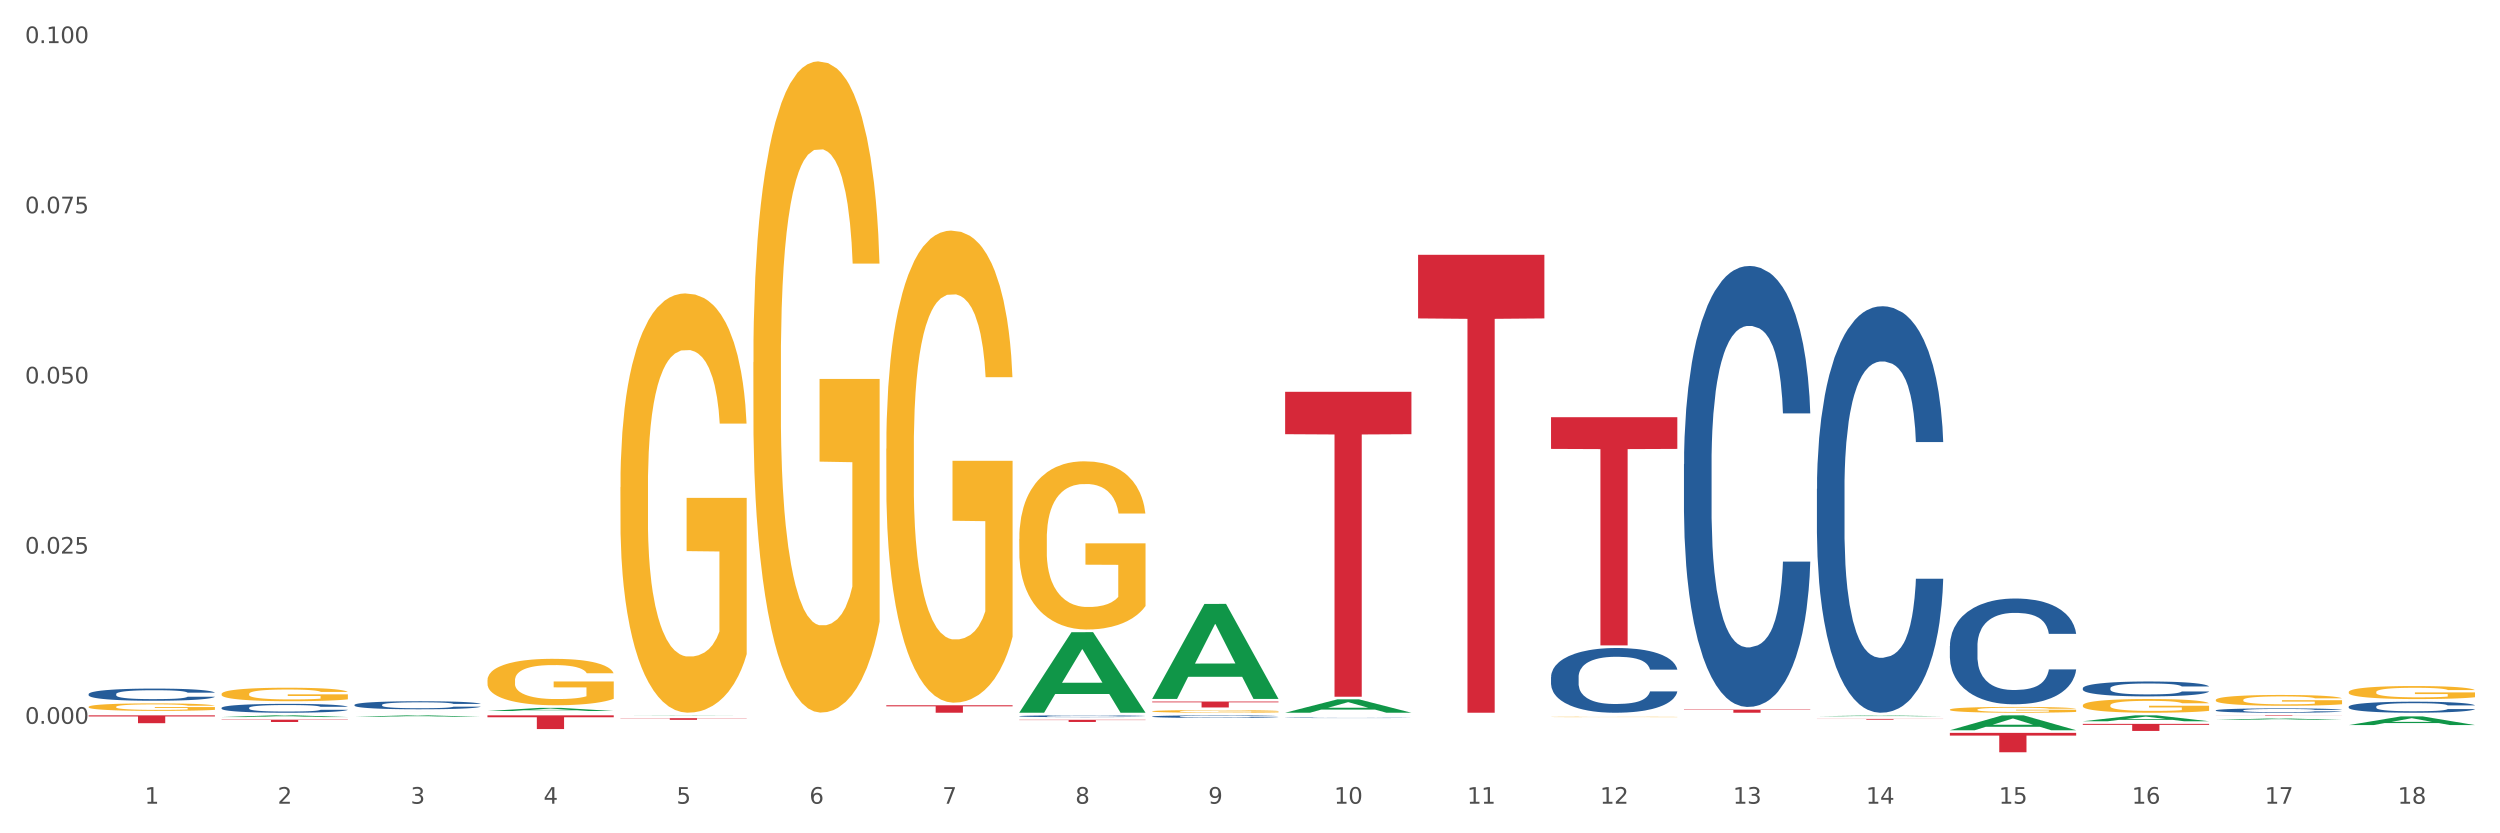 <?xml version="1.0" encoding="utf-8" standalone="no"?>
<!DOCTYPE svg PUBLIC "-//W3C//DTD SVG 1.1//EN"
  "http://www.w3.org/Graphics/SVG/1.1/DTD/svg11.dtd">
<svg xmlns:xlink="http://www.w3.org/1999/xlink" width="1080pt" height="360pt" viewBox="0 0 1080 360" xmlns="http://www.w3.org/2000/svg" version="1.1">
 <rect x="0" y="0" width="1080" height="360" fill="#333333" stroke="none"/>
 <defs>
  <style type="text/css">*{stroke-linejoin: round; stroke-linecap: butt}</style>
 </defs>
 <g id="figure_1">
  <g id="patch_1">
   <path d="M 0 360 
L 1080 360 
L 1080 0 
L 0 0 
z
" style="fill: #ffffff; stroke: #ffffff; stroke-linejoin: miter"/>
  </g>
  <g id="axes_1">
   <g id="matplotlib.axis_1">
    <g id="xtick_1">
     <g id="text_1">
      <!-- 1 -->
      <g style="fill: #4d4d4d" transform="translate(62.51 347.204) scale(0.096 -0.096)">
       <defs>
        <path id="DejaVuSans-31" d="M 794 531 
L 1825 531 
L 1825 4091 
L 703 3866 
L 703 4441 
L 1819 4666 
L 2450 4666 
L 2450 531 
L 3481 531 
L 3481 0 
L 794 0 
L 794 531 
z
" transform="scale(0.016)"/>
       </defs>
       <use xlink:href="#DejaVuSans-31"/>
      </g>
     </g>
    </g>
    <g id="xtick_2">
     <g id="text_2">
      <!-- 2 -->
      <g style="fill: #4d4d4d" transform="translate(119.942 347.204) scale(0.096 -0.096)">
       <defs>
        <path id="DejaVuSans-32" d="M 1228 531 
L 3431 531 
L 3431 0 
L 469 0 
L 469 531 
Q 828 903 1448 1529 
Q 2069 2156 2228 2338 
Q 2531 2678 2651 2914 
Q 2772 3150 2772 3378 
Q 2772 3750 2511 3984 
Q 2250 4219 1831 4219 
Q 1534 4219 1204 4116 
Q 875 4013 500 3803 
L 500 4441 
Q 881 4594 1212 4672 
Q 1544 4750 1819 4750 
Q 2544 4750 2975 4387 
Q 3406 4025 3406 3419 
Q 3406 3131 3298 2873 
Q 3191 2616 2906 2266 
Q 2828 2175 2409 1742 
Q 1991 1309 1228 531 
z
" transform="scale(0.016)"/>
       </defs>
       <use xlink:href="#DejaVuSans-32"/>
      </g>
     </g>
    </g>
    <g id="xtick_3">
     <g id="text_3">
      <!-- 3 -->
      <g style="fill: #4d4d4d" transform="translate(177.375 347.204) scale(0.096 -0.096)">
       <defs>
        <path id="DejaVuSans-33" d="M 2597 2516 
Q 3050 2419 3304 2112 
Q 3559 1806 3559 1356 
Q 3559 666 3084 287 
Q 2609 -91 1734 -91 
Q 1441 -91 1130 -33 
Q 819 25 488 141 
L 488 750 
Q 750 597 1062 519 
Q 1375 441 1716 441 
Q 2309 441 2620 675 
Q 2931 909 2931 1356 
Q 2931 1769 2642 2001 
Q 2353 2234 1838 2234 
L 1294 2234 
L 1294 2753 
L 1863 2753 
Q 2328 2753 2575 2939 
Q 2822 3125 2822 3475 
Q 2822 3834 2567 4026 
Q 2313 4219 1838 4219 
Q 1578 4219 1281 4162 
Q 984 4106 628 3988 
L 628 4550 
Q 988 4650 1302 4700 
Q 1616 4750 1894 4750 
Q 2613 4750 3031 4423 
Q 3450 4097 3450 3541 
Q 3450 3153 3228 2886 
Q 3006 2619 2597 2516 
z
" transform="scale(0.016)"/>
       </defs>
       <use xlink:href="#DejaVuSans-33"/>
      </g>
     </g>
    </g>
    <g id="xtick_4">
     <g id="text_4">
      <!-- 4 -->
      <g style="fill: #4d4d4d" transform="translate(234.808 347.204) scale(0.096 -0.096)">
       <defs>
        <path id="DejaVuSans-34" d="M 2419 4116 
L 825 1625 
L 2419 1625 
L 2419 4116 
z
M 2253 4666 
L 3047 4666 
L 3047 1625 
L 3713 1625 
L 3713 1100 
L 3047 1100 
L 3047 0 
L 2419 0 
L 2419 1100 
L 313 1100 
L 313 1709 
L 2253 4666 
z
" transform="scale(0.016)"/>
       </defs>
       <use xlink:href="#DejaVuSans-34"/>
      </g>
     </g>
    </g>
    <g id="xtick_5">
     <g id="text_5">
      <!-- 5 -->
      <g style="fill: #4d4d4d" transform="translate(292.24 347.204) scale(0.096 -0.096)">
       <defs>
        <path id="DejaVuSans-35" d="M 691 4666 
L 3169 4666 
L 3169 4134 
L 1269 4134 
L 1269 2991 
Q 1406 3038 1543 3061 
Q 1681 3084 1819 3084 
Q 2600 3084 3056 2656 
Q 3513 2228 3513 1497 
Q 3513 744 3044 326 
Q 2575 -91 1722 -91 
Q 1428 -91 1123 -41 
Q 819 9 494 109 
L 494 744 
Q 775 591 1075 516 
Q 1375 441 1709 441 
Q 2250 441 2565 725 
Q 2881 1009 2881 1497 
Q 2881 1984 2565 2268 
Q 2250 2553 1709 2553 
Q 1456 2553 1204 2497 
Q 953 2441 691 2322 
L 691 4666 
z
" transform="scale(0.016)"/>
       </defs>
       <use xlink:href="#DejaVuSans-35"/>
      </g>
     </g>
    </g>
    <g id="xtick_6">
     <g id="text_6">
      <!-- 6 -->
      <g style="fill: #4d4d4d" transform="translate(349.673 347.204) scale(0.096 -0.096)">
       <defs>
        <path id="DejaVuSans-36" d="M 2113 2584 
Q 1688 2584 1439 2293 
Q 1191 2003 1191 1497 
Q 1191 994 1439 701 
Q 1688 409 2113 409 
Q 2538 409 2786 701 
Q 3034 994 3034 1497 
Q 3034 2003 2786 2293 
Q 2538 2584 2113 2584 
z
M 3366 4563 
L 3366 3988 
Q 3128 4100 2886 4159 
Q 2644 4219 2406 4219 
Q 1781 4219 1451 3797 
Q 1122 3375 1075 2522 
Q 1259 2794 1537 2939 
Q 1816 3084 2150 3084 
Q 2853 3084 3261 2657 
Q 3669 2231 3669 1497 
Q 3669 778 3244 343 
Q 2819 -91 2113 -91 
Q 1303 -91 875 529 
Q 447 1150 447 2328 
Q 447 3434 972 4092 
Q 1497 4750 2381 4750 
Q 2619 4750 2861 4703 
Q 3103 4656 3366 4563 
z
" transform="scale(0.016)"/>
       </defs>
       <use xlink:href="#DejaVuSans-36"/>
      </g>
     </g>
    </g>
    <g id="xtick_7">
     <g id="text_7">
      <!-- 7 -->
      <g style="fill: #4d4d4d" transform="translate(407.106 347.204) scale(0.096 -0.096)">
       <defs>
        <path id="DejaVuSans-37" d="M 525 4666 
L 3525 4666 
L 3525 4397 
L 1831 0 
L 1172 0 
L 2766 4134 
L 525 4134 
L 525 4666 
z
" transform="scale(0.016)"/>
       </defs>
       <use xlink:href="#DejaVuSans-37"/>
      </g>
     </g>
    </g>
    <g id="xtick_8">
     <g id="text_8">
      <!-- 8 -->
      <g style="fill: #4d4d4d" transform="translate(464.538 347.204) scale(0.096 -0.096)">
       <defs>
        <path id="DejaVuSans-38" d="M 2034 2216 
Q 1584 2216 1326 1975 
Q 1069 1734 1069 1313 
Q 1069 891 1326 650 
Q 1584 409 2034 409 
Q 2484 409 2743 651 
Q 3003 894 3003 1313 
Q 3003 1734 2745 1975 
Q 2488 2216 2034 2216 
z
M 1403 2484 
Q 997 2584 770 2862 
Q 544 3141 544 3541 
Q 544 4100 942 4425 
Q 1341 4750 2034 4750 
Q 2731 4750 3128 4425 
Q 3525 4100 3525 3541 
Q 3525 3141 3298 2862 
Q 3072 2584 2669 2484 
Q 3125 2378 3379 2068 
Q 3634 1759 3634 1313 
Q 3634 634 3220 271 
Q 2806 -91 2034 -91 
Q 1263 -91 848 271 
Q 434 634 434 1313 
Q 434 1759 690 2068 
Q 947 2378 1403 2484 
z
M 1172 3481 
Q 1172 3119 1398 2916 
Q 1625 2713 2034 2713 
Q 2441 2713 2670 2916 
Q 2900 3119 2900 3481 
Q 2900 3844 2670 4047 
Q 2441 4250 2034 4250 
Q 1625 4250 1398 4047 
Q 1172 3844 1172 3481 
z
" transform="scale(0.016)"/>
       </defs>
       <use xlink:href="#DejaVuSans-38"/>
      </g>
     </g>
    </g>
    <g id="xtick_9">
     <g id="text_9">
      <!-- 9 -->
      <g style="fill: #4d4d4d" transform="translate(521.971 347.204) scale(0.096 -0.096)">
       <defs>
        <path id="DejaVuSans-39" d="M 703 97 
L 703 672 
Q 941 559 1184 500 
Q 1428 441 1663 441 
Q 2288 441 2617 861 
Q 2947 1281 2994 2138 
Q 2813 1869 2534 1725 
Q 2256 1581 1919 1581 
Q 1219 1581 811 2004 
Q 403 2428 403 3163 
Q 403 3881 828 4315 
Q 1253 4750 1959 4750 
Q 2769 4750 3195 4129 
Q 3622 3509 3622 2328 
Q 3622 1225 3098 567 
Q 2575 -91 1691 -91 
Q 1453 -91 1209 -44 
Q 966 3 703 97 
z
M 1959 2075 
Q 2384 2075 2632 2365 
Q 2881 2656 2881 3163 
Q 2881 3666 2632 3958 
Q 2384 4250 1959 4250 
Q 1534 4250 1286 3958 
Q 1038 3666 1038 3163 
Q 1038 2656 1286 2365 
Q 1534 2075 1959 2075 
z
" transform="scale(0.016)"/>
       </defs>
       <use xlink:href="#DejaVuSans-39"/>
      </g>
     </g>
    </g>
    <g id="xtick_10">
     <g id="text_10">
      <!-- 10 -->
      <g style="fill: #4d4d4d" transform="translate(576.35 347.204) scale(0.096 -0.096)">
       <defs>
        <path id="DejaVuSans-30" d="M 2034 4250 
Q 1547 4250 1301 3770 
Q 1056 3291 1056 2328 
Q 1056 1369 1301 889 
Q 1547 409 2034 409 
Q 2525 409 2770 889 
Q 3016 1369 3016 2328 
Q 3016 3291 2770 3770 
Q 2525 4250 2034 4250 
z
M 2034 4750 
Q 2819 4750 3233 4129 
Q 3647 3509 3647 2328 
Q 3647 1150 3233 529 
Q 2819 -91 2034 -91 
Q 1250 -91 836 529 
Q 422 1150 422 2328 
Q 422 3509 836 4129 
Q 1250 4750 2034 4750 
z
" transform="scale(0.016)"/>
       </defs>
       <use xlink:href="#DejaVuSans-31"/>
       <use xlink:href="#DejaVuSans-30" transform="translate(63.623 0)"/>
      </g>
     </g>
    </g>
    <g id="xtick_11">
     <g id="text_11">
      <!-- 11 -->
      <g style="fill: #4d4d4d" transform="translate(633.783 347.204) scale(0.096 -0.096)">
       <use xlink:href="#DejaVuSans-31"/>
       <use xlink:href="#DejaVuSans-31" transform="translate(63.623 0)"/>
      </g>
     </g>
    </g>
    <g id="xtick_12">
     <g id="text_12">
      <!-- 12 -->
      <g style="fill: #4d4d4d" transform="translate(691.215 347.204) scale(0.096 -0.096)">
       <use xlink:href="#DejaVuSans-31"/>
       <use xlink:href="#DejaVuSans-32" transform="translate(63.623 0)"/>
      </g>
     </g>
    </g>
    <g id="xtick_13">
     <g id="text_13">
      <!-- 13 -->
      <g style="fill: #4d4d4d" transform="translate(748.648 347.204) scale(0.096 -0.096)">
       <use xlink:href="#DejaVuSans-31"/>
       <use xlink:href="#DejaVuSans-33" transform="translate(63.623 0)"/>
      </g>
     </g>
    </g>
    <g id="xtick_14">
     <g id="text_14">
      <!-- 14 -->
      <g style="fill: #4d4d4d" transform="translate(806.081 347.204) scale(0.096 -0.096)">
       <use xlink:href="#DejaVuSans-31"/>
       <use xlink:href="#DejaVuSans-34" transform="translate(63.623 0)"/>
      </g>
     </g>
    </g>
    <g id="xtick_15">
     <g id="text_15">
      <!-- 15 -->
      <g style="fill: #4d4d4d" transform="translate(863.513 347.204) scale(0.096 -0.096)">
       <use xlink:href="#DejaVuSans-31"/>
       <use xlink:href="#DejaVuSans-35" transform="translate(63.623 0)"/>
      </g>
     </g>
    </g>
    <g id="xtick_16">
     <g id="text_16">
      <!-- 16 -->
      <g style="fill: #4d4d4d" transform="translate(920.946 347.204) scale(0.096 -0.096)">
       <use xlink:href="#DejaVuSans-31"/>
       <use xlink:href="#DejaVuSans-36" transform="translate(63.623 0)"/>
      </g>
     </g>
    </g>
    <g id="xtick_17">
     <g id="text_17">
      <!-- 17 -->
      <g style="fill: #4d4d4d" transform="translate(978.379 347.204) scale(0.096 -0.096)">
       <use xlink:href="#DejaVuSans-31"/>
       <use xlink:href="#DejaVuSans-37" transform="translate(63.623 0)"/>
      </g>
     </g>
    </g>
    <g id="xtick_18">
     <g id="text_18">
      <!-- 18 -->
      <g style="fill: #4d4d4d" transform="translate(1035.811 347.204) scale(0.096 -0.096)">
       <use xlink:href="#DejaVuSans-31"/>
       <use xlink:href="#DejaVuSans-38" transform="translate(63.623 0)"/>
      </g>
     </g>
    </g>
    <g id="xtick_19"/>
    <g id="xtick_20"/>
    <g id="xtick_21"/>
    <g id="xtick_22"/>
    <g id="xtick_23"/>
    <g id="xtick_24"/>
    <g id="xtick_25"/>
    <g id="xtick_26"/>
    <g id="xtick_27"/>
    <g id="xtick_28"/>
    <g id="xtick_29"/>
    <g id="xtick_30"/>
    <g id="xtick_31"/>
    <g id="xtick_32"/>
    <g id="xtick_33"/>
    <g id="xtick_34"/>
    <g id="xtick_35"/>
   </g>
   <g id="matplotlib.axis_2">
    <g id="ytick_1">
     <g id="text_19">
      <!-- 0.000 -->
      <g style="fill: #4d4d4d" transform="translate(10.8 312.682) scale(0.096 -0.096)">
       <defs>
        <path id="DejaVuSans-2e" d="M 684 794 
L 1344 794 
L 1344 0 
L 684 0 
L 684 794 
z
" transform="scale(0.016)"/>
       </defs>
       <use xlink:href="#DejaVuSans-30"/>
       <use xlink:href="#DejaVuSans-2e" transform="translate(63.623 0)"/>
       <use xlink:href="#DejaVuSans-30" transform="translate(95.41 0)"/>
       <use xlink:href="#DejaVuSans-30" transform="translate(159.033 0)"/>
       <use xlink:href="#DejaVuSans-30" transform="translate(222.656 0)"/>
      </g>
     </g>
    </g>
    <g id="ytick_2">
     <g id="text_20">
      <!-- 0.025 -->
      <g style="fill: #4d4d4d" transform="translate(10.8 239.167) scale(0.096 -0.096)">
       <use xlink:href="#DejaVuSans-30"/>
       <use xlink:href="#DejaVuSans-2e" transform="translate(63.623 0)"/>
       <use xlink:href="#DejaVuSans-30" transform="translate(95.41 0)"/>
       <use xlink:href="#DejaVuSans-32" transform="translate(159.033 0)"/>
       <use xlink:href="#DejaVuSans-35" transform="translate(222.656 0)"/>
      </g>
     </g>
    </g>
    <g id="ytick_3">
     <g id="text_21">
      <!-- 0.050 -->
      <g style="fill: #4d4d4d" transform="translate(10.8 165.652) scale(0.096 -0.096)">
       <use xlink:href="#DejaVuSans-30"/>
       <use xlink:href="#DejaVuSans-2e" transform="translate(63.623 0)"/>
       <use xlink:href="#DejaVuSans-30" transform="translate(95.41 0)"/>
       <use xlink:href="#DejaVuSans-35" transform="translate(159.033 0)"/>
       <use xlink:href="#DejaVuSans-30" transform="translate(222.656 0)"/>
      </g>
     </g>
    </g>
    <g id="ytick_4">
     <g id="text_22">
      <!-- 0.075 -->
      <g style="fill: #4d4d4d" transform="translate(10.8 92.137) scale(0.096 -0.096)">
       <use xlink:href="#DejaVuSans-30"/>
       <use xlink:href="#DejaVuSans-2e" transform="translate(63.623 0)"/>
       <use xlink:href="#DejaVuSans-30" transform="translate(95.41 0)"/>
       <use xlink:href="#DejaVuSans-37" transform="translate(159.033 0)"/>
       <use xlink:href="#DejaVuSans-35" transform="translate(222.656 0)"/>
      </g>
     </g>
    </g>
    <g id="ytick_5">
     <g id="text_23">
      <!-- 0.100 -->
      <g style="fill: #4d4d4d" transform="translate(10.8 18.623) scale(0.096 -0.096)">
       <use xlink:href="#DejaVuSans-30"/>
       <use xlink:href="#DejaVuSans-2e" transform="translate(63.623 0)"/>
       <use xlink:href="#DejaVuSans-31" transform="translate(95.41 0)"/>
       <use xlink:href="#DejaVuSans-30" transform="translate(159.033 0)"/>
       <use xlink:href="#DejaVuSans-30" transform="translate(222.656 0)"/>
      </g>
     </g>
    </g>
    <g id="ytick_6"/>
    <g id="ytick_7"/>
    <g id="ytick_8"/>
    <g id="ytick_9"/>
   </g>
   <g id="PolyCollection_1">
    <path d="M 210.581 309.034 
L 265.142 309.034 
L 265.142 309.859 
L 243.68 309.865 
L 243.68 314.968 
L 231.914 314.968 
L 231.914 309.865 
L 210.581 309.859 
L 210.581 309.04 
L 210.581 309.034 
z
" clip-path="url(#p32ef403929)" style="fill: #d62839"/>
    <path d="M 268.014 310.248 
L 322.575 310.248 
L 322.575 310.349 
L 301.112 310.35 
L 301.112 310.973 
L 289.347 310.973 
L 289.347 310.35 
L 268.014 310.349 
L 268.014 310.249 
L 268.014 310.248 
z
" clip-path="url(#p32ef403929)" style="fill: #d62839"/>
    <path d="M 382.879 304.689 
L 437.44 304.689 
L 437.44 305.134 
L 415.978 305.137 
L 415.978 307.889 
L 404.212 307.889 
L 404.212 305.137 
L 382.879 305.134 
L 382.879 304.692 
L 382.879 304.689 
z
" clip-path="url(#p32ef403929)" style="fill: #d62839"/>
    <path d="M 440.312 310.947 
L 494.873 310.947 
L 494.873 311.078 
L 473.411 311.079 
L 473.411 311.893 
L 461.645 311.893 
L 461.645 311.079 
L 440.312 311.078 
L 440.312 310.947 
L 440.312 310.947 
z
" clip-path="url(#p32ef403929)" style="fill: #d62839"/>
    <path d="M 95.716 299.79 
L 95.78 299.785 
L 95.78 299.593 
L 95.909 299.428 
L 96.553 299.028 
L 97.519 298.698 
L 98.228 298.522 
L 98.937 298.378 
L 99.774 298.234 
L 100.805 298.084 
L 102.673 297.866 
L 103.832 297.754 
L 105.249 297.637 
L 107.826 297.466 
L 109.694 297.37 
L 111.627 297.29 
L 114.783 297.194 
L 116.844 297.151 
L 119.035 297.12 
L 121.676 297.098 
L 123.673 297.093 
L 128.053 297.109 
L 131.789 297.157 
L 133.593 297.194 
L 135.912 297.258 
L 137.136 297.301 
L 139.133 297.386 
L 141.194 297.498 
L 142.611 297.594 
L 144.737 297.775 
L 146.347 297.957 
L 147.829 298.18 
L 148.602 298.335 
L 149.182 298.479 
L 149.697 298.644 
L 150.212 298.905 
L 138.617 298.905 
L 138.166 298.719 
L 137.458 298.543 
L 136.427 298.372 
L 135.525 298.266 
L 133.979 298.132 
L 132.562 298.047 
L 131.081 297.983 
L 129.277 297.93 
L 127.86 297.903 
L 125.863 297.882 
L 121.933 297.887 
L 119.292 297.93 
L 117.489 297.983 
L 116.329 298.031 
L 115.298 298.084 
L 114.139 298.159 
L 112.786 298.271 
L 111.82 298.372 
L 110.854 298.5 
L 110.081 298.628 
L 109.372 298.778 
L 108.792 298.937 
L 108.341 299.103 
L 107.955 299.305 
L 107.633 299.641 
L 107.633 300.372 
L 107.762 300.537 
L 108.084 300.755 
L 108.47 300.921 
L 109.114 301.118 
L 109.694 301.251 
L 110.789 301.443 
L 112.013 301.603 
L 112.979 301.704 
L 113.946 301.79 
L 115.621 301.907 
L 117.489 302.003 
L 119.099 302.062 
L 121.289 302.115 
L 122.771 302.136 
L 124.059 302.147 
L 127.216 302.147 
L 129.47 302.131 
L 131.982 302.094 
L 133.915 302.046 
L 135.525 301.987 
L 137.329 301.891 
L 138.488 301.8 
L 138.488 300.686 
L 124.317 300.681 
L 124.317 299.94 
L 150.277 299.94 
L 150.277 302.115 
L 149.182 302.227 
L 147.958 302.328 
L 146.669 302.419 
L 144.737 302.531 
L 142.418 302.637 
L 140.357 302.712 
L 138.166 302.776 
L 135.59 302.835 
L 132.24 302.888 
L 130.179 302.909 
L 127.602 302.925 
L 124.574 302.931 
L 121.933 302.92 
L 119.357 302.893 
L 116.651 302.845 
L 114.01 302.776 
L 112.013 302.707 
L 110.016 302.621 
L 107.89 302.509 
L 106.216 302.403 
L 104.927 302.307 
L 103.51 302.184 
L 101.964 302.024 
L 100.805 301.88 
L 99.774 301.731 
L 98.679 301.539 
L 97.906 301.374 
L 97.133 301.166 
L 96.682 301.011 
L 96.167 300.771 
L 95.78 300.436 
L 95.716 299.79 
z
" clip-path="url(#p32ef403929)" style="fill: #f7b32b"/>
    <path d="M 38.283 305.362 
L 38.347 305.359 
L 38.347 305.252 
L 38.476 305.16 
L 39.12 304.937 
L 40.087 304.753 
L 40.795 304.655 
L 41.504 304.575 
L 42.341 304.495 
L 43.372 304.412 
L 45.24 304.29 
L 46.4 304.228 
L 47.817 304.163 
L 50.393 304.068 
L 52.261 304.014 
L 54.194 303.97 
L 57.35 303.916 
L 59.412 303.893 
L 61.602 303.875 
L 64.243 303.863 
L 66.24 303.86 
L 70.62 303.869 
L 74.356 303.895 
L 76.16 303.916 
L 78.479 303.952 
L 79.703 303.976 
L 81.7 304.023 
L 83.761 304.085 
L 85.178 304.139 
L 87.304 304.24 
L 88.915 304.341 
L 90.396 304.465 
L 91.169 304.551 
L 91.749 304.632 
L 92.264 304.724 
L 92.78 304.869 
L 81.185 304.869 
L 80.734 304.765 
L 80.025 304.667 
L 78.994 304.572 
L 78.093 304.513 
L 76.547 304.439 
L 75.129 304.391 
L 73.648 304.356 
L 71.844 304.326 
L 70.427 304.311 
L 68.43 304.299 
L 64.501 304.302 
L 61.86 304.326 
L 60.056 304.356 
L 58.896 304.382 
L 57.866 304.412 
L 56.706 304.454 
L 55.353 304.516 
L 54.387 304.572 
L 53.421 304.643 
L 52.648 304.715 
L 51.939 304.798 
L 51.36 304.887 
L 50.909 304.979 
L 50.522 305.092 
L 50.2 305.279 
L 50.2 305.685 
L 50.329 305.777 
L 50.651 305.899 
L 51.038 305.991 
L 51.682 306.101 
L 52.261 306.175 
L 53.357 306.282 
L 54.58 306.371 
L 55.547 306.427 
L 56.513 306.475 
L 58.188 306.54 
L 60.056 306.594 
L 61.666 306.626 
L 63.856 306.656 
L 65.338 306.668 
L 66.626 306.674 
L 69.783 306.674 
L 72.037 306.665 
L 74.55 306.644 
L 76.482 306.617 
L 78.093 306.585 
L 79.896 306.531 
L 81.056 306.481 
L 81.056 305.86 
L 66.884 305.857 
L 66.884 305.445 
L 92.844 305.445 
L 92.844 306.656 
L 91.749 306.718 
L 90.525 306.775 
L 89.237 306.825 
L 87.304 306.887 
L 84.985 306.947 
L 82.924 306.988 
L 80.734 307.024 
L 78.157 307.057 
L 74.807 307.086 
L 72.746 307.098 
L 70.169 307.107 
L 67.142 307.11 
L 64.501 307.104 
L 61.924 307.089 
L 59.218 307.063 
L 56.577 307.024 
L 54.58 306.985 
L 52.584 306.938 
L 50.458 306.876 
L 48.783 306.816 
L 47.495 306.763 
L 46.077 306.694 
L 44.531 306.605 
L 43.372 306.525 
L 42.341 306.442 
L 41.246 306.335 
L 40.473 306.243 
L 39.7 306.128 
L 39.249 306.041 
L 38.734 305.908 
L 38.347 305.721 
L 38.283 305.362 
z
" clip-path="url(#p32ef403929)" style="fill: #f7b32b"/>
    <path d="M 153.148 307.549 
L 207.709 307.549 
L 207.709 307.55 
L 186.247 307.55 
L 186.247 307.555 
L 174.482 307.555 
L 174.482 307.55 
L 153.148 307.55 
L 153.148 307.549 
L 153.148 307.549 
z
" clip-path="url(#p32ef403929)" style="fill: #d62839"/>
    <path d="M 95.716 310.894 
L 150.277 310.894 
L 150.277 311.035 
L 128.814 311.036 
L 128.814 311.909 
L 117.049 311.909 
L 117.049 311.036 
L 95.716 311.035 
L 95.716 310.895 
L 95.716 310.894 
z
" clip-path="url(#p32ef403929)" style="fill: #d62839"/>
    <path d="M 899.774 304.714 
L 899.838 304.709 
L 899.838 304.514 
L 899.967 304.346 
L 900.611 303.94 
L 901.577 303.604 
L 902.286 303.425 
L 902.994 303.279 
L 903.832 303.133 
L 904.862 302.981 
L 906.731 302.759 
L 907.89 302.645 
L 909.307 302.526 
L 911.884 302.353 
L 913.752 302.255 
L 915.684 302.174 
L 918.841 302.077 
L 920.902 302.033 
L 923.092 302.001 
L 925.734 301.979 
L 927.73 301.974 
L 932.111 301.99 
L 935.847 302.039 
L 937.651 302.077 
L 939.97 302.142 
L 941.194 302.185 
L 943.19 302.272 
L 945.252 302.385 
L 946.669 302.483 
L 948.795 302.667 
L 950.405 302.851 
L 951.887 303.079 
L 952.66 303.236 
L 953.24 303.382 
L 953.755 303.55 
L 954.27 303.815 
L 942.675 303.815 
L 942.224 303.626 
L 941.516 303.447 
L 940.485 303.274 
L 939.583 303.165 
L 938.037 303.03 
L 936.62 302.943 
L 935.138 302.878 
L 933.335 302.824 
L 931.918 302.797 
L 929.921 302.775 
L 925.991 302.781 
L 923.35 302.824 
L 921.546 302.878 
L 920.387 302.927 
L 919.356 302.981 
L 918.197 303.057 
L 916.844 303.171 
L 915.878 303.274 
L 914.911 303.404 
L 914.138 303.534 
L 913.43 303.685 
L 912.85 303.848 
L 912.399 304.016 
L 912.013 304.221 
L 911.691 304.563 
L 911.691 305.305 
L 911.819 305.473 
L 912.142 305.695 
L 912.528 305.862 
L 913.172 306.063 
L 913.752 306.198 
L 914.847 306.393 
L 916.071 306.556 
L 917.037 306.659 
L 918.003 306.745 
L 919.678 306.864 
L 921.546 306.962 
L 923.157 307.021 
L 925.347 307.076 
L 926.829 307.097 
L 928.117 307.108 
L 931.273 307.108 
L 933.528 307.092 
L 936.04 307.054 
L 937.973 307.005 
L 939.583 306.946 
L 941.387 306.848 
L 942.546 306.756 
L 942.546 305.624 
L 928.375 305.619 
L 928.375 304.866 
L 954.335 304.866 
L 954.335 307.076 
L 953.24 307.189 
L 952.016 307.292 
L 950.727 307.384 
L 948.795 307.498 
L 946.476 307.606 
L 944.414 307.682 
L 942.224 307.747 
L 939.648 307.807 
L 936.298 307.861 
L 934.237 307.883 
L 931.66 307.899 
L 928.632 307.904 
L 925.991 307.893 
L 923.415 307.866 
L 920.709 307.818 
L 918.068 307.747 
L 916.071 307.677 
L 914.074 307.59 
L 911.948 307.476 
L 910.273 307.368 
L 908.985 307.271 
L 907.568 307.146 
L 906.022 306.984 
L 904.862 306.837 
L 903.832 306.686 
L 902.737 306.491 
L 901.964 306.323 
L 901.191 306.112 
L 900.74 305.955 
L 900.224 305.711 
L 899.838 305.37 
L 899.774 304.714 
z
" clip-path="url(#p32ef403929)" style="fill: #f7b32b"/>
    <path d="M 842.341 306.549 
L 842.405 306.546 
L 842.405 306.464 
L 842.534 306.392 
L 843.178 306.22 
L 844.144 306.077 
L 844.853 306.001 
L 845.562 305.939 
L 846.399 305.877 
L 847.43 305.812 
L 849.298 305.718 
L 850.457 305.67 
L 851.875 305.619 
L 854.451 305.545 
L 856.319 305.504 
L 858.252 305.469 
L 861.408 305.428 
L 863.47 305.41 
L 865.66 305.396 
L 868.301 305.386 
L 870.298 305.384 
L 874.678 305.391 
L 878.414 305.412 
L 880.218 305.428 
L 882.537 305.456 
L 883.761 305.474 
L 885.758 305.511 
L 887.819 305.559 
L 889.236 305.601 
L 891.362 305.679 
L 892.972 305.757 
L 894.454 305.854 
L 895.227 305.92 
L 895.807 305.983 
L 896.322 306.054 
L 896.837 306.167 
L 885.242 306.167 
L 884.792 306.086 
L 884.083 306.01 
L 883.052 305.937 
L 882.15 305.891 
L 880.604 305.833 
L 879.187 305.796 
L 877.706 305.769 
L 875.902 305.746 
L 874.485 305.734 
L 872.488 305.725 
L 868.558 305.727 
L 865.917 305.746 
L 864.114 305.769 
L 862.954 305.789 
L 861.924 305.812 
L 860.764 305.844 
L 859.411 305.893 
L 858.445 305.937 
L 857.479 305.992 
L 856.706 306.047 
L 855.997 306.111 
L 855.417 306.18 
L 854.967 306.252 
L 854.58 306.339 
L 854.258 306.484 
L 854.258 306.8 
L 854.387 306.871 
L 854.709 306.965 
L 855.095 307.037 
L 855.74 307.122 
L 856.319 307.179 
L 857.414 307.262 
L 858.638 307.331 
L 859.605 307.375 
L 860.571 307.412 
L 862.246 307.462 
L 864.114 307.504 
L 865.724 307.529 
L 867.914 307.552 
L 869.396 307.561 
L 870.684 307.566 
L 873.841 307.566 
L 876.095 307.559 
L 878.608 307.543 
L 880.54 307.522 
L 882.15 307.497 
L 883.954 307.456 
L 885.114 307.416 
L 885.114 306.935 
L 870.942 306.933 
L 870.942 306.613 
L 896.902 306.613 
L 896.902 307.552 
L 895.807 307.601 
L 894.583 307.644 
L 893.295 307.683 
L 891.362 307.732 
L 889.043 307.778 
L 886.982 307.81 
L 884.792 307.838 
L 882.215 307.863 
L 878.865 307.886 
L 876.804 307.895 
L 874.227 307.902 
L 871.2 307.904 
L 868.558 307.9 
L 865.982 307.888 
L 863.276 307.867 
L 860.635 307.838 
L 858.638 307.808 
L 856.641 307.771 
L 854.516 307.722 
L 852.841 307.676 
L 851.552 307.635 
L 850.135 307.582 
L 848.589 307.513 
L 847.43 307.451 
L 846.399 307.386 
L 845.304 307.304 
L 844.531 307.232 
L 843.758 307.143 
L 843.307 307.076 
L 842.792 306.972 
L 842.405 306.827 
L 842.341 306.549 
z
" clip-path="url(#p32ef403929)" style="fill: #f7b32b"/>
    <path d="M 670.043 309.716 
L 670.107 309.716 
L 670.107 309.709 
L 670.236 309.704 
L 670.88 309.691 
L 671.846 309.68 
L 672.555 309.674 
L 673.264 309.67 
L 674.101 309.665 
L 675.132 309.66 
L 677 309.653 
L 678.159 309.649 
L 679.576 309.645 
L 682.153 309.64 
L 684.021 309.636 
L 685.954 309.634 
L 689.11 309.631 
L 691.171 309.629 
L 693.362 309.628 
L 696.003 309.628 
L 698 309.627 
L 702.38 309.628 
L 706.116 309.629 
L 707.92 309.631 
L 710.239 309.633 
L 711.463 309.634 
L 713.46 309.637 
L 715.521 309.641 
L 716.938 309.644 
L 719.064 309.65 
L 720.674 309.656 
L 722.156 309.663 
L 722.929 309.668 
L 723.509 309.673 
L 724.024 309.678 
L 724.539 309.687 
L 712.944 309.687 
L 712.493 309.681 
L 711.785 309.675 
L 710.754 309.669 
L 709.852 309.666 
L 708.306 309.662 
L 706.889 309.659 
L 705.408 309.657 
L 703.604 309.655 
L 702.187 309.654 
L 700.19 309.653 
L 696.26 309.653 
L 693.619 309.655 
L 691.816 309.657 
L 690.656 309.658 
L 689.625 309.66 
L 688.466 309.662 
L 687.113 309.666 
L 686.147 309.669 
L 685.181 309.674 
L 684.408 309.678 
L 683.699 309.683 
L 683.119 309.688 
L 682.668 309.693 
L 682.282 309.7 
L 681.96 309.711 
L 681.96 309.735 
L 682.089 309.74 
L 682.411 309.748 
L 682.797 309.753 
L 683.441 309.759 
L 684.021 309.764 
L 685.116 309.77 
L 686.34 309.775 
L 687.306 309.779 
L 688.273 309.782 
L 689.948 309.785 
L 691.816 309.789 
L 693.426 309.79 
L 695.616 309.792 
L 697.098 309.793 
L 698.386 309.793 
L 701.543 309.793 
L 703.797 309.793 
L 706.309 309.791 
L 708.242 309.79 
L 709.852 309.788 
L 711.656 309.785 
L 712.816 309.782 
L 712.816 309.745 
L 698.644 309.745 
L 698.644 309.721 
L 724.604 309.721 
L 724.604 309.792 
L 723.509 309.796 
L 722.285 309.799 
L 720.996 309.802 
L 719.064 309.806 
L 716.745 309.809 
L 714.684 309.812 
L 712.493 309.814 
L 709.917 309.816 
L 706.567 309.818 
L 704.506 309.818 
L 701.929 309.819 
L 698.901 309.819 
L 696.26 309.819 
L 693.684 309.818 
L 690.978 309.816 
L 688.337 309.814 
L 686.34 309.812 
L 684.343 309.809 
L 682.218 309.805 
L 680.543 309.802 
L 679.254 309.798 
L 677.837 309.794 
L 676.291 309.789 
L 675.132 309.784 
L 674.101 309.78 
L 673.006 309.773 
L 672.233 309.768 
L 671.46 309.761 
L 671.009 309.756 
L 670.494 309.748 
L 670.107 309.737 
L 670.043 309.716 
z
" clip-path="url(#p32ef403929)" style="fill: #f7b32b"/>
    <path d="M 497.745 307.282 
L 497.809 307.281 
L 497.809 307.243 
L 497.938 307.21 
L 498.582 307.131 
L 499.548 307.066 
L 500.257 307.031 
L 500.965 307.002 
L 501.803 306.974 
L 502.834 306.944 
L 504.702 306.901 
L 505.861 306.879 
L 507.278 306.855 
L 509.855 306.821 
L 511.723 306.802 
L 513.656 306.787 
L 516.812 306.768 
L 518.873 306.759 
L 521.064 306.753 
L 523.705 306.749 
L 525.702 306.748 
L 530.082 306.751 
L 533.818 306.76 
L 535.622 306.768 
L 537.941 306.78 
L 539.165 306.789 
L 541.162 306.806 
L 543.223 306.828 
L 544.64 306.847 
L 546.766 306.883 
L 548.376 306.919 
L 549.858 306.963 
L 550.631 306.994 
L 551.211 307.022 
L 551.726 307.055 
L 552.241 307.107 
L 540.646 307.107 
L 540.195 307.07 
L 539.487 307.035 
L 538.456 307.001 
L 537.554 306.98 
L 536.008 306.954 
L 534.591 306.937 
L 533.109 306.924 
L 531.306 306.913 
L 529.889 306.908 
L 527.892 306.904 
L 523.962 306.905 
L 521.321 306.913 
L 519.518 306.924 
L 518.358 306.933 
L 517.327 306.944 
L 516.168 306.959 
L 514.815 306.981 
L 513.849 307.001 
L 512.883 307.026 
L 512.11 307.052 
L 511.401 307.081 
L 510.821 307.113 
L 510.37 307.146 
L 509.984 307.186 
L 509.662 307.252 
L 509.662 307.397 
L 509.791 307.43 
L 510.113 307.473 
L 510.499 307.506 
L 511.143 307.545 
L 511.723 307.572 
L 512.818 307.61 
L 514.042 307.641 
L 515.008 307.661 
L 515.975 307.678 
L 517.649 307.701 
L 519.518 307.72 
L 521.128 307.732 
L 523.318 307.743 
L 524.8 307.747 
L 526.088 307.749 
L 529.244 307.749 
L 531.499 307.746 
L 534.011 307.738 
L 535.944 307.729 
L 537.554 307.717 
L 539.358 307.698 
L 540.517 307.68 
L 540.517 307.46 
L 526.346 307.458 
L 526.346 307.312 
L 552.306 307.312 
L 552.306 307.743 
L 551.211 307.765 
L 549.987 307.785 
L 548.698 307.803 
L 546.766 307.825 
L 544.447 307.846 
L 542.385 307.861 
L 540.195 307.874 
L 537.619 307.885 
L 534.269 307.896 
L 532.208 307.9 
L 529.631 307.903 
L 526.603 307.904 
L 523.962 307.902 
L 521.386 307.897 
L 518.68 307.887 
L 516.039 307.874 
L 514.042 307.86 
L 512.045 307.843 
L 509.919 307.821 
L 508.245 307.8 
L 506.956 307.781 
L 505.539 307.756 
L 503.993 307.725 
L 502.834 307.696 
L 501.803 307.667 
L 500.708 307.629 
L 499.935 307.596 
L 499.162 307.555 
L 498.711 307.524 
L 498.196 307.476 
L 497.809 307.41 
L 497.745 307.282 
z
" clip-path="url(#p32ef403929)" style="fill: #f7b32b"/>
    <path d="M 440.312 232.863 
L 440.376 232.797 
L 440.376 230.408 
L 440.505 228.35 
L 441.149 223.373 
L 442.116 219.258 
L 442.824 217.068 
L 443.533 215.276 
L 444.37 213.484 
L 445.401 211.625 
L 447.269 208.904 
L 448.428 207.511 
L 449.846 206.051 
L 452.422 203.927 
L 454.29 202.732 
L 456.223 201.737 
L 459.379 200.542 
L 461.441 200.011 
L 463.631 199.613 
L 466.272 199.347 
L 468.269 199.281 
L 472.649 199.48 
L 476.385 200.077 
L 478.189 200.542 
L 480.508 201.338 
L 481.732 201.869 
L 483.729 202.931 
L 485.79 204.325 
L 487.207 205.52 
L 489.333 207.776 
L 490.944 210.033 
L 492.425 212.82 
L 493.198 214.745 
L 493.778 216.537 
L 494.293 218.594 
L 494.809 221.846 
L 483.214 221.846 
L 482.763 219.523 
L 482.054 217.333 
L 481.023 215.209 
L 480.122 213.882 
L 478.576 212.223 
L 477.158 211.161 
L 475.677 210.364 
L 473.873 209.701 
L 472.456 209.369 
L 470.459 209.103 
L 466.53 209.17 
L 463.888 209.701 
L 462.085 210.364 
L 460.925 210.962 
L 459.895 211.625 
L 458.735 212.555 
L 457.382 213.948 
L 456.416 215.209 
L 455.45 216.802 
L 454.677 218.395 
L 453.968 220.253 
L 453.389 222.244 
L 452.938 224.302 
L 452.551 226.824 
L 452.229 231.005 
L 452.229 240.097 
L 452.358 242.155 
L 452.68 244.876 
L 453.066 246.933 
L 453.711 249.389 
L 454.29 251.048 
L 455.385 253.437 
L 456.609 255.428 
L 457.576 256.689 
L 458.542 257.751 
L 460.217 259.211 
L 462.085 260.406 
L 463.695 261.136 
L 465.885 261.8 
L 467.367 262.065 
L 468.655 262.198 
L 471.812 262.198 
L 474.066 261.999 
L 476.579 261.534 
L 478.511 260.937 
L 480.122 260.207 
L 481.925 259.012 
L 483.085 257.884 
L 483.085 244.013 
L 468.913 243.947 
L 468.913 234.721 
L 494.873 234.721 
L 494.873 261.8 
L 493.778 263.193 
L 492.554 264.454 
L 491.266 265.583 
L 489.333 266.976 
L 487.014 268.304 
L 484.953 269.233 
L 482.763 270.029 
L 480.186 270.759 
L 476.836 271.423 
L 474.775 271.688 
L 472.198 271.888 
L 469.171 271.954 
L 466.53 271.821 
L 463.953 271.489 
L 461.247 270.892 
L 458.606 270.029 
L 456.609 269.166 
L 454.612 268.105 
L 452.487 266.711 
L 450.812 265.383 
L 449.524 264.189 
L 448.106 262.662 
L 446.56 260.671 
L 445.401 258.879 
L 444.37 257.021 
L 443.275 254.632 
L 442.502 252.574 
L 441.729 249.986 
L 441.278 248.061 
L 440.763 245.075 
L 440.376 240.894 
L 440.312 232.863 
z
" clip-path="url(#p32ef403929)" style="fill: #f7b32b"/>
    <path d="M 382.879 193.855 
L 382.944 193.668 
L 382.944 186.963 
L 383.072 181.189 
L 383.717 167.22 
L 384.683 155.673 
L 385.391 149.526 
L 386.1 144.497 
L 386.937 139.468 
L 387.968 134.253 
L 389.836 126.617 
L 390.996 122.705 
L 392.413 118.608 
L 394.99 112.648 
L 396.858 109.295 
L 398.79 106.501 
L 401.947 103.149 
L 404.008 101.659 
L 406.198 100.541 
L 408.839 99.796 
L 410.836 99.61 
L 415.216 100.169 
L 418.953 101.845 
L 420.756 103.149 
L 423.075 105.384 
L 424.299 106.874 
L 426.296 109.854 
L 428.358 113.765 
L 429.775 117.118 
L 431.9 123.45 
L 433.511 129.783 
L 434.992 137.606 
L 435.765 143.007 
L 436.345 148.036 
L 436.861 153.81 
L 437.376 162.936 
L 425.781 162.936 
L 425.33 156.418 
L 424.621 150.271 
L 423.591 144.311 
L 422.689 140.586 
L 421.143 135.929 
L 419.726 132.949 
L 418.244 130.714 
L 416.44 128.852 
L 415.023 127.921 
L 413.026 127.176 
L 409.097 127.362 
L 406.456 128.852 
L 404.652 130.714 
L 403.493 132.391 
L 402.462 134.253 
L 401.302 136.861 
L 399.95 140.772 
L 398.983 144.311 
L 398.017 148.781 
L 397.244 153.251 
L 396.536 158.466 
L 395.956 164.054 
L 395.505 169.828 
L 395.118 176.906 
L 394.796 188.64 
L 394.796 214.156 
L 394.925 219.93 
L 395.247 227.567 
L 395.634 233.341 
L 396.278 240.232 
L 396.858 244.889 
L 397.953 251.594 
L 399.177 257.181 
L 400.143 260.72 
L 401.109 263.7 
L 402.784 267.798 
L 404.652 271.15 
L 406.263 273.199 
L 408.453 275.062 
L 409.934 275.807 
L 411.223 276.179 
L 414.379 276.179 
L 416.634 275.621 
L 419.146 274.317 
L 421.078 272.64 
L 422.689 270.592 
L 424.492 267.239 
L 425.652 264.073 
L 425.652 225.146 
L 411.48 224.959 
L 411.48 199.07 
L 437.44 199.07 
L 437.44 275.062 
L 436.345 278.973 
L 435.121 282.512 
L 433.833 285.678 
L 431.9 289.59 
L 429.581 293.315 
L 427.52 295.922 
L 425.33 298.157 
L 422.753 300.206 
L 419.404 302.069 
L 417.342 302.814 
L 414.766 303.373 
L 411.738 303.559 
L 409.097 303.186 
L 406.52 302.255 
L 403.815 300.579 
L 401.174 298.157 
L 399.177 295.736 
L 397.18 292.756 
L 395.054 288.845 
L 393.379 285.12 
L 392.091 281.767 
L 390.674 277.483 
L 389.128 271.895 
L 387.968 266.867 
L 386.937 261.651 
L 385.842 254.946 
L 385.069 249.172 
L 384.296 241.908 
L 383.845 236.507 
L 383.33 228.126 
L 382.944 216.392 
L 382.879 193.855 
z
" clip-path="url(#p32ef403929)" style="fill: #f7b32b"/>
    <path d="M 325.447 156.512 
L 325.511 156.255 
L 325.511 147.006 
L 325.64 139.041 
L 326.284 119.772 
L 327.25 103.842 
L 327.959 95.364 
L 328.667 88.427 
L 329.505 81.49 
L 330.535 74.296 
L 332.404 63.762 
L 333.563 58.367 
L 334.98 52.714 
L 337.557 44.493 
L 339.425 39.868 
L 341.357 36.014 
L 344.514 31.39 
L 346.575 29.334 
L 348.765 27.793 
L 351.406 26.765 
L 353.403 26.508 
L 357.784 27.279 
L 361.52 29.591 
L 363.324 31.39 
L 365.643 34.473 
L 366.867 36.528 
L 368.863 40.639 
L 370.925 46.034 
L 372.342 50.659 
L 374.468 59.394 
L 376.078 68.13 
L 377.56 78.921 
L 378.333 86.372 
L 378.912 93.309 
L 379.428 101.273 
L 379.943 113.863 
L 368.348 113.863 
L 367.897 104.87 
L 367.189 96.392 
L 366.158 88.17 
L 365.256 83.032 
L 363.71 76.608 
L 362.293 72.498 
L 360.811 69.415 
L 359.008 66.845 
L 357.591 65.561 
L 355.594 64.533 
L 351.664 64.79 
L 349.023 66.845 
L 347.219 69.415 
L 346.06 71.727 
L 345.029 74.296 
L 343.87 77.893 
L 342.517 83.288 
L 341.551 88.17 
L 340.584 94.336 
L 339.811 100.502 
L 339.103 107.696 
L 338.523 115.404 
L 338.072 123.369 
L 337.686 133.132 
L 337.364 149.318 
L 337.364 184.517 
L 337.492 192.481 
L 337.815 203.015 
L 338.201 210.98 
L 338.845 220.486 
L 339.425 226.909 
L 340.52 236.159 
L 341.744 243.866 
L 342.71 248.748 
L 343.676 252.859 
L 345.351 258.511 
L 347.219 263.136 
L 348.83 265.962 
L 351.02 268.531 
L 352.502 269.559 
L 353.79 270.073 
L 356.946 270.073 
L 359.201 269.302 
L 361.713 267.504 
L 363.646 265.191 
L 365.256 262.365 
L 367.06 257.74 
L 368.219 253.373 
L 368.219 199.675 
L 354.048 199.418 
L 354.048 163.706 
L 380.008 163.706 
L 380.008 268.531 
L 378.912 273.927 
L 377.689 278.808 
L 376.4 283.176 
L 374.468 288.571 
L 372.149 293.71 
L 370.087 297.307 
L 367.897 300.39 
L 365.321 303.216 
L 361.971 305.785 
L 359.91 306.813 
L 357.333 307.584 
L 354.305 307.841 
L 351.664 307.327 
L 349.087 306.042 
L 346.382 303.73 
L 343.741 300.39 
L 341.744 297.05 
L 339.747 292.939 
L 337.621 287.544 
L 335.946 282.405 
L 334.658 277.78 
L 333.241 271.871 
L 331.695 264.163 
L 330.535 257.227 
L 329.505 250.033 
L 328.41 240.783 
L 327.637 232.819 
L 326.864 222.799 
L 326.413 215.348 
L 325.897 203.786 
L 325.511 187.6 
L 325.447 156.512 
z
" clip-path="url(#p32ef403929)" style="fill: #f7b32b"/>
    <path d="M 268.014 210.454 
L 268.078 210.289 
L 268.078 204.334 
L 268.207 199.206 
L 268.851 186.8 
L 269.817 176.544 
L 270.526 171.085 
L 271.235 166.619 
L 272.072 162.153 
L 273.103 157.521 
L 274.971 150.739 
L 276.13 147.266 
L 277.548 143.627 
L 280.124 138.333 
L 281.992 135.356 
L 283.925 132.875 
L 287.081 129.897 
L 289.143 128.574 
L 291.333 127.581 
L 293.974 126.92 
L 295.971 126.754 
L 300.351 127.251 
L 304.087 128.739 
L 305.891 129.897 
L 308.21 131.882 
L 309.434 133.206 
L 311.431 135.852 
L 313.492 139.326 
L 314.909 142.303 
L 317.035 147.927 
L 318.645 153.551 
L 320.127 160.499 
L 320.9 165.296 
L 321.48 169.762 
L 321.995 174.89 
L 322.51 182.995 
L 310.915 182.995 
L 310.465 177.206 
L 309.756 171.747 
L 308.725 166.454 
L 307.823 163.146 
L 306.277 159.01 
L 304.86 156.364 
L 303.379 154.379 
L 301.575 152.724 
L 300.158 151.897 
L 298.161 151.236 
L 294.231 151.401 
L 291.59 152.724 
L 289.787 154.379 
L 288.627 155.867 
L 287.597 157.521 
L 286.437 159.837 
L 285.084 163.311 
L 284.118 166.454 
L 283.152 170.424 
L 282.379 174.394 
L 281.67 179.025 
L 281.09 183.988 
L 280.64 189.116 
L 280.253 195.401 
L 279.931 205.822 
L 279.931 228.484 
L 280.06 233.612 
L 280.382 240.394 
L 280.768 245.522 
L 281.413 251.642 
L 281.992 255.778 
L 283.087 261.732 
L 284.311 266.695 
L 285.278 269.838 
L 286.244 272.484 
L 287.919 276.124 
L 289.787 279.101 
L 291.397 280.921 
L 293.587 282.575 
L 295.069 283.236 
L 296.357 283.567 
L 299.514 283.567 
L 301.768 283.071 
L 304.28 281.913 
L 306.213 280.424 
L 307.823 278.605 
L 309.627 275.627 
L 310.787 272.815 
L 310.787 238.244 
L 296.615 238.078 
L 296.615 215.086 
L 322.575 215.086 
L 322.575 282.575 
L 321.48 286.048 
L 320.256 289.191 
L 318.968 292.003 
L 317.035 295.477 
L 314.716 298.785 
L 312.655 301.101 
L 310.465 303.086 
L 307.888 304.906 
L 304.538 306.56 
L 302.477 307.221 
L 299.9 307.718 
L 296.873 307.883 
L 294.231 307.552 
L 291.655 306.725 
L 288.949 305.236 
L 286.308 303.086 
L 284.311 300.936 
L 282.314 298.289 
L 280.189 294.815 
L 278.514 291.507 
L 277.225 288.53 
L 275.808 284.725 
L 274.262 279.763 
L 273.103 275.296 
L 272.072 270.665 
L 270.977 264.71 
L 270.204 259.582 
L 269.431 253.131 
L 268.98 248.334 
L 268.465 240.89 
L 268.078 230.469 
L 268.014 210.454 
z
" clip-path="url(#p32ef403929)" style="fill: #f7b32b"/>
    <path d="M 1014.639 298.97 
L 1014.703 298.965 
L 1014.703 298.78 
L 1014.832 298.621 
L 1015.476 298.235 
L 1016.443 297.917 
L 1017.151 297.747 
L 1017.86 297.608 
L 1018.697 297.469 
L 1019.728 297.326 
L 1021.596 297.115 
L 1022.755 297.007 
L 1024.173 296.894 
L 1026.749 296.729 
L 1028.617 296.637 
L 1030.55 296.56 
L 1033.706 296.467 
L 1035.768 296.426 
L 1037.958 296.395 
L 1040.599 296.375 
L 1042.596 296.369 
L 1046.976 296.385 
L 1050.712 296.431 
L 1052.516 296.467 
L 1054.835 296.529 
L 1056.059 296.57 
L 1058.056 296.652 
L 1060.117 296.76 
L 1061.534 296.853 
L 1063.66 297.027 
L 1065.271 297.202 
L 1066.752 297.418 
L 1067.525 297.567 
L 1068.105 297.706 
L 1068.62 297.865 
L 1069.136 298.117 
L 1057.541 298.117 
L 1057.09 297.937 
L 1056.381 297.768 
L 1055.35 297.603 
L 1054.449 297.5 
L 1052.903 297.372 
L 1051.485 297.29 
L 1050.004 297.228 
L 1048.2 297.176 
L 1046.783 297.151 
L 1044.786 297.13 
L 1040.857 297.135 
L 1038.215 297.176 
L 1036.412 297.228 
L 1035.252 297.274 
L 1034.222 297.326 
L 1033.062 297.397 
L 1031.709 297.505 
L 1030.743 297.603 
L 1029.777 297.726 
L 1029.004 297.85 
L 1028.295 297.994 
L 1027.716 298.148 
L 1027.265 298.307 
L 1026.878 298.503 
L 1026.556 298.826 
L 1026.556 299.531 
L 1026.685 299.69 
L 1027.007 299.901 
L 1027.393 300.06 
L 1028.038 300.25 
L 1028.617 300.379 
L 1029.712 300.564 
L 1030.936 300.718 
L 1031.903 300.816 
L 1032.869 300.898 
L 1034.544 301.011 
L 1036.412 301.104 
L 1038.022 301.16 
L 1040.212 301.211 
L 1041.694 301.232 
L 1042.982 301.242 
L 1046.139 301.242 
L 1048.393 301.227 
L 1050.906 301.191 
L 1052.838 301.145 
L 1054.449 301.088 
L 1056.252 300.996 
L 1057.412 300.908 
L 1057.412 299.834 
L 1043.24 299.829 
L 1043.24 299.114 
L 1069.2 299.114 
L 1069.2 301.211 
L 1068.105 301.319 
L 1066.881 301.417 
L 1065.593 301.504 
L 1063.66 301.612 
L 1061.341 301.715 
L 1059.28 301.787 
L 1057.09 301.849 
L 1054.513 301.905 
L 1051.163 301.957 
L 1049.102 301.977 
L 1046.525 301.993 
L 1043.498 301.998 
L 1040.857 301.988 
L 1038.28 301.962 
L 1035.574 301.916 
L 1032.933 301.849 
L 1030.936 301.782 
L 1028.939 301.7 
L 1026.814 301.592 
L 1025.139 301.489 
L 1023.851 301.397 
L 1022.433 301.278 
L 1020.887 301.124 
L 1019.728 300.985 
L 1018.697 300.841 
L 1017.602 300.656 
L 1016.829 300.497 
L 1016.056 300.297 
L 1015.605 300.147 
L 1015.09 299.916 
L 1014.703 299.592 
L 1014.639 298.97 
z
" clip-path="url(#p32ef403929)" style="fill: #f7b32b"/>
    <path d="M 210.581 293.881 
L 210.646 293.863 
L 210.646 293.203 
L 210.774 292.635 
L 211.419 291.26 
L 212.385 290.124 
L 213.093 289.519 
L 213.802 289.025 
L 214.639 288.53 
L 215.67 288.017 
L 217.538 287.265 
L 218.698 286.88 
L 220.115 286.477 
L 222.691 285.891 
L 224.56 285.561 
L 226.492 285.286 
L 229.648 284.956 
L 231.71 284.809 
L 233.9 284.7 
L 236.541 284.626 
L 238.538 284.608 
L 242.918 284.663 
L 246.655 284.828 
L 248.458 284.956 
L 250.777 285.176 
L 252.001 285.323 
L 253.998 285.616 
L 256.059 286.001 
L 257.477 286.331 
L 259.602 286.954 
L 261.213 287.577 
L 262.694 288.346 
L 263.467 288.878 
L 264.047 289.373 
L 264.562 289.941 
L 265.078 290.839 
L 253.483 290.839 
L 253.032 290.197 
L 252.323 289.593 
L 251.293 289.006 
L 250.391 288.64 
L 248.845 288.182 
L 247.428 287.888 
L 245.946 287.668 
L 244.142 287.485 
L 242.725 287.393 
L 240.728 287.32 
L 236.799 287.339 
L 234.158 287.485 
L 232.354 287.668 
L 231.194 287.833 
L 230.164 288.017 
L 229.004 288.273 
L 227.652 288.658 
L 226.685 289.006 
L 225.719 289.446 
L 224.946 289.886 
L 224.237 290.399 
L 223.658 290.949 
L 223.207 291.517 
L 222.82 292.213 
L 222.498 293.368 
L 222.498 295.879 
L 222.627 296.447 
L 222.949 297.198 
L 223.336 297.766 
L 223.98 298.444 
L 224.56 298.902 
L 225.655 299.562 
L 226.879 300.112 
L 227.845 300.46 
L 228.811 300.753 
L 230.486 301.157 
L 232.354 301.486 
L 233.964 301.688 
L 236.155 301.871 
L 237.636 301.945 
L 238.925 301.981 
L 242.081 301.981 
L 244.336 301.926 
L 246.848 301.798 
L 248.78 301.633 
L 250.391 301.431 
L 252.194 301.102 
L 253.354 300.79 
L 253.354 296.96 
L 239.182 296.941 
L 239.182 294.394 
L 265.142 294.394 
L 265.142 301.871 
L 264.047 302.256 
L 262.823 302.604 
L 261.535 302.916 
L 259.602 303.301 
L 257.283 303.667 
L 255.222 303.924 
L 253.032 304.144 
L 250.455 304.345 
L 247.105 304.529 
L 245.044 304.602 
L 242.467 304.657 
L 239.44 304.675 
L 236.799 304.639 
L 234.222 304.547 
L 231.517 304.382 
L 228.875 304.144 
L 226.879 303.905 
L 224.882 303.612 
L 222.756 303.227 
L 221.081 302.861 
L 219.793 302.531 
L 218.376 302.109 
L 216.83 301.56 
L 215.67 301.065 
L 214.639 300.552 
L 213.544 299.892 
L 212.771 299.324 
L 211.998 298.609 
L 211.547 298.078 
L 211.032 297.253 
L 210.646 296.098 
L 210.581 293.881 
z
" clip-path="url(#p32ef403929)" style="fill: #f7b32b"/>
    <path d="M 957.206 302.378 
L 957.271 302.374 
L 957.271 302.221 
L 957.399 302.088 
L 958.044 301.768 
L 959.01 301.504 
L 959.718 301.363 
L 960.427 301.248 
L 961.264 301.133 
L 962.295 301.014 
L 964.163 300.839 
L 965.323 300.749 
L 966.74 300.655 
L 969.317 300.519 
L 971.185 300.442 
L 973.117 300.378 
L 976.274 300.301 
L 978.335 300.267 
L 980.525 300.242 
L 983.166 300.224 
L 985.163 300.22 
L 989.543 300.233 
L 993.28 300.271 
L 995.083 300.301 
L 997.402 300.352 
L 998.626 300.387 
L 1000.623 300.455 
L 1002.685 300.544 
L 1004.102 300.621 
L 1006.227 300.766 
L 1007.838 300.911 
L 1009.319 301.09 
L 1010.092 301.214 
L 1010.672 301.329 
L 1011.188 301.461 
L 1011.703 301.67 
L 1000.108 301.67 
L 999.657 301.521 
L 998.948 301.38 
L 997.918 301.244 
L 997.016 301.159 
L 995.47 301.052 
L 994.053 300.984 
L 992.571 300.932 
L 990.767 300.89 
L 989.35 300.869 
L 987.353 300.851 
L 983.424 300.856 
L 980.783 300.89 
L 978.979 300.932 
L 977.82 300.971 
L 976.789 301.014 
L 975.629 301.073 
L 974.277 301.163 
L 973.31 301.244 
L 972.344 301.346 
L 971.571 301.449 
L 970.863 301.568 
L 970.283 301.696 
L 969.832 301.828 
L 969.445 301.99 
L 969.123 302.259 
L 969.123 302.843 
L 969.252 302.975 
L 969.574 303.15 
L 969.961 303.283 
L 970.605 303.44 
L 971.185 303.547 
L 972.28 303.7 
L 973.504 303.828 
L 974.47 303.909 
L 975.436 303.978 
L 977.111 304.072 
L 978.979 304.148 
L 980.59 304.195 
L 982.78 304.238 
L 984.261 304.255 
L 985.55 304.263 
L 988.706 304.263 
L 990.961 304.251 
L 993.473 304.221 
L 995.405 304.182 
L 997.016 304.136 
L 998.82 304.059 
L 999.979 303.986 
L 999.979 303.095 
L 985.807 303.091 
L 985.807 302.498 
L 1011.767 302.498 
L 1011.767 304.238 
L 1010.672 304.327 
L 1009.448 304.408 
L 1008.16 304.481 
L 1006.227 304.571 
L 1003.908 304.656 
L 1001.847 304.716 
L 999.657 304.767 
L 997.08 304.814 
L 993.731 304.856 
L 991.669 304.873 
L 989.093 304.886 
L 986.065 304.89 
L 983.424 304.882 
L 980.847 304.861 
L 978.142 304.822 
L 975.501 304.767 
L 973.504 304.711 
L 971.507 304.643 
L 969.381 304.553 
L 967.706 304.468 
L 966.418 304.391 
L 965.001 304.293 
L 963.455 304.165 
L 962.295 304.05 
L 961.264 303.931 
L 960.169 303.777 
L 959.396 303.645 
L 958.623 303.479 
L 958.172 303.355 
L 957.657 303.163 
L 957.271 302.894 
L 957.206 302.378 
z
" clip-path="url(#p32ef403929)" style="fill: #f7b32b"/>
    <path d="M 38.283 309.034 
L 92.844 309.034 
L 92.844 309.506 
L 71.382 309.509 
L 71.382 312.427 
L 59.616 312.427 
L 59.616 309.509 
L 38.283 309.506 
L 38.283 309.038 
L 38.283 309.034 
z
" clip-path="url(#p32ef403929)" style="fill: #d62839"/>
    <path d="M 842.341 315.46 
L 842.397 315.453 
L 864.896 309.04 
L 874.234 309.034 
L 896.902 315.472 
L 886.102 315.472 
L 881.209 313.973 
L 857.978 313.973 
L 857.809 313.997 
L 853.084 315.472 
L 842.341 315.472 
L 842.341 315.46 
L 860.903 313.078 
L 878.284 313.072 
L 869.678 310.406 
L 869.565 310.394 
L 869.453 310.413 
L 860.847 313.072 
L 860.903 313.078 
L 842.341 315.46 
z
" clip-path="url(#p32ef403929)" style="fill: #109648"/>
    <path d="M 899.774 311.581 
L 899.83 311.578 
L 922.329 309.037 
L 931.666 309.034 
L 954.335 311.585 
L 943.535 311.585 
L 938.641 310.991 
L 915.411 310.991 
L 915.242 311.001 
L 910.517 311.585 
L 899.774 311.585 
L 899.774 311.581 
L 918.336 310.637 
L 935.716 310.634 
L 927.11 309.578 
L 926.998 309.573 
L 926.885 309.581 
L 918.279 310.634 
L 918.336 310.637 
L 899.774 311.581 
z
" clip-path="url(#p32ef403929)" style="fill: #109648"/>
    <path d="M 784.908 309.432 
L 784.964 309.431 
L 807.464 309.092 
L 816.801 309.092 
L 839.469 309.432 
L 828.669 309.432 
L 823.776 309.353 
L 800.545 309.353 
L 800.376 309.354 
L 795.652 309.432 
L 784.908 309.432 
L 784.908 309.432 
L 803.47 309.306 
L 820.851 309.305 
L 812.245 309.164 
L 812.132 309.164 
L 812.02 309.165 
L 803.414 309.305 
L 803.47 309.306 
L 784.908 309.432 
z
" clip-path="url(#p32ef403929)" style="fill: #109648"/>
    <path d="M 1014.639 313.23 
L 1014.695 313.227 
L 1037.195 309.477 
L 1046.532 309.473 
L 1069.2 313.237 
L 1058.4 313.237 
L 1053.507 312.361 
L 1030.276 312.361 
L 1030.107 312.375 
L 1025.382 313.237 
L 1014.639 313.237 
L 1014.639 313.23 
L 1033.201 311.838 
L 1050.582 311.834 
L 1041.976 310.276 
L 1041.863 310.268 
L 1041.751 310.279 
L 1033.145 311.834 
L 1033.201 311.838 
L 1014.639 313.23 
z
" clip-path="url(#p32ef403929)" style="fill: #109648"/>
    <path d="M 555.177 307.893 
L 555.234 307.888 
L 577.733 302.12 
L 587.07 302.114 
L 609.738 307.904 
L 598.939 307.904 
L 594.045 306.556 
L 570.814 306.556 
L 570.646 306.578 
L 565.921 307.904 
L 555.177 307.904 
L 555.177 307.893 
L 573.739 305.751 
L 591.12 305.746 
L 582.514 303.348 
L 582.402 303.337 
L 582.289 303.354 
L 573.683 305.746 
L 573.739 305.751 
L 555.177 307.893 
z
" clip-path="url(#p32ef403929)" style="fill: #109648"/>
    <path d="M 612.61 110.061 
L 667.171 110.061 
L 667.171 137.555 
L 645.709 137.741 
L 645.709 307.904 
L 633.943 307.904 
L 633.943 137.741 
L 612.61 137.555 
L 612.61 110.247 
L 612.61 110.061 
z
" clip-path="url(#p32ef403929)" style="fill: #d62839"/>
    <path d="M 727.475 306.542 
L 782.036 306.542 
L 782.036 306.731 
L 760.574 306.733 
L 760.574 307.904 
L 748.809 307.904 
L 748.809 306.733 
L 727.475 306.731 
L 727.475 306.543 
L 727.475 306.542 
z
" clip-path="url(#p32ef403929)" style="fill: #d62839"/>
    <path d="M 784.908 310.562 
L 839.469 310.562 
L 839.469 310.611 
L 818.007 310.611 
L 818.007 310.909 
L 806.241 310.909 
L 806.241 310.611 
L 784.908 310.611 
L 784.908 310.563 
L 784.908 310.562 
z
" clip-path="url(#p32ef403929)" style="fill: #d62839"/>
    <path d="M 842.341 316.602 
L 896.902 316.602 
L 896.902 317.767 
L 875.439 317.775 
L 875.439 324.985 
L 863.674 324.985 
L 863.674 317.775 
L 842.341 317.767 
L 842.341 316.61 
L 842.341 316.602 
z
" clip-path="url(#p32ef403929)" style="fill: #d62839"/>
    <path d="M 899.774 312.716 
L 954.335 312.716 
L 954.335 313.139 
L 932.872 313.141 
L 932.872 315.76 
L 921.107 315.76 
L 921.107 313.141 
L 899.774 313.139 
L 899.774 312.718 
L 899.774 312.716 
z
" clip-path="url(#p32ef403929)" style="fill: #d62839"/>
    <path d="M 957.206 309.034 
L 1011.767 309.034 
L 1011.767 309.066 
L 990.305 309.066 
L 990.305 309.262 
L 978.539 309.262 
L 978.539 309.066 
L 957.206 309.066 
L 957.206 309.035 
L 957.206 309.034 
z
" clip-path="url(#p32ef403929)" style="fill: #d62839"/>
    <path d="M 670.043 180.223 
L 724.604 180.223 
L 724.604 193.923 
L 703.141 194.015 
L 703.141 278.804 
L 691.376 278.804 
L 691.376 194.015 
L 670.043 193.923 
L 670.043 180.316 
L 670.043 180.223 
z
" clip-path="url(#p32ef403929)" style="fill: #d62839"/>
    <path d="M 957.206 311.01 
L 957.262 311.009 
L 979.762 310.392 
L 989.099 310.392 
L 1011.767 311.011 
L 1000.968 311.011 
L 996.074 310.867 
L 972.843 310.867 
L 972.675 310.869 
L 967.95 311.011 
L 957.206 311.011 
L 957.206 311.01 
L 975.768 310.781 
L 993.149 310.78 
L 984.543 310.524 
L 984.431 310.523 
L 984.318 310.524 
L 975.712 310.78 
L 975.768 310.781 
L 957.206 311.01 
z
" clip-path="url(#p32ef403929)" style="fill: #109648"/>
    <path d="M 555.177 169.263 
L 609.738 169.263 
L 609.738 187.568 
L 588.276 187.691 
L 588.276 300.984 
L 576.51 300.984 
L 576.51 187.691 
L 555.177 187.568 
L 555.177 169.386 
L 555.177 169.263 
z
" clip-path="url(#p32ef403929)" style="fill: #d62839"/>
    <path d="M 38.283 299.831 
L 38.347 299.826 
L 38.347 299.691 
L 38.541 299.509 
L 39.25 299.172 
L 40.153 298.917 
L 41.701 298.619 
L 42.54 298.494 
L 43.636 298.355 
L 45.893 298.129 
L 48.473 297.937 
L 50.279 297.831 
L 51.633 297.764 
L 54.664 297.644 
L 56.406 297.591 
L 58.211 297.547 
L 59.759 297.519 
L 62.339 297.485 
L 64.403 297.47 
L 66.789 297.466 
L 68.788 297.47 
L 71.432 297.49 
L 75.302 297.547 
L 76.785 297.581 
L 78.785 297.639 
L 80.848 297.716 
L 82.525 297.793 
L 84.46 297.903 
L 86.459 298.047 
L 88.394 298.23 
L 89.748 298.398 
L 90.845 298.576 
L 91.812 298.793 
L 92.522 299.028 
L 92.844 299.225 
L 81.042 299.225 
L 80.719 299.047 
L 80.074 298.855 
L 79.43 298.725 
L 78.72 298.619 
L 77.624 298.499 
L 76.656 298.422 
L 75.044 298.331 
L 73.561 298.273 
L 72.335 298.24 
L 70.852 298.211 
L 67.692 298.182 
L 65.435 298.182 
L 64.016 298.192 
L 62.274 298.216 
L 60.791 298.249 
L 59.05 298.307 
L 57.695 298.369 
L 56.341 298.451 
L 55.567 298.509 
L 54.406 298.615 
L 53.632 298.701 
L 52.6 298.85 
L 52.02 298.956 
L 50.988 299.23 
L 50.537 299.432 
L 50.343 299.571 
L 50.214 299.725 
L 50.214 300.475 
L 50.601 300.812 
L 50.924 300.956 
L 51.44 301.119 
L 52.407 301.331 
L 53.826 301.538 
L 55.309 301.687 
L 56.535 301.778 
L 57.695 301.845 
L 58.856 301.898 
L 60.275 301.946 
L 61.436 301.975 
L 63.177 302.004 
L 65.241 302.018 
L 66.853 302.018 
L 70.143 301.994 
L 71.626 301.97 
L 73.045 301.937 
L 74.593 301.884 
L 75.818 301.826 
L 76.527 301.783 
L 77.688 301.691 
L 78.591 301.595 
L 79.365 301.485 
L 79.881 301.388 
L 80.461 301.244 
L 80.913 301.081 
L 81.042 300.994 
L 92.844 300.994 
L 92.586 301.167 
L 92.135 301.336 
L 91.232 301.562 
L 90.522 301.691 
L 89.426 301.85 
L 88.265 301.985 
L 86.653 302.134 
L 85.169 302.244 
L 83.622 302.34 
L 81.945 302.427 
L 78.914 302.547 
L 77.817 302.581 
L 75.495 302.638 
L 73.69 302.672 
L 71.045 302.706 
L 68.337 302.725 
L 65.499 302.73 
L 62.984 302.72 
L 60.211 302.691 
L 58.469 302.662 
L 56.535 302.619 
L 54.277 302.552 
L 52.149 302.47 
L 50.15 302.374 
L 48.279 302.263 
L 46.538 302.138 
L 44.281 301.932 
L 42.604 301.73 
L 41.379 301.542 
L 40.54 301.384 
L 39.702 301.182 
L 39.25 301.042 
L 38.541 300.706 
L 38.283 300.393 
L 38.283 299.831 
z
" clip-path="url(#p32ef403929)" style="fill: #255c99"/>
    <path d="M 95.716 305.788 
L 95.78 305.784 
L 95.78 305.686 
L 95.974 305.553 
L 96.683 305.307 
L 97.586 305.121 
L 99.134 304.903 
L 99.972 304.812 
L 101.069 304.71 
L 103.326 304.545 
L 105.906 304.405 
L 107.711 304.328 
L 109.066 304.278 
L 112.097 304.191 
L 113.838 304.152 
L 115.644 304.12 
L 117.192 304.099 
L 119.772 304.075 
L 121.835 304.064 
L 124.222 304.061 
L 126.221 304.064 
L 128.865 304.078 
L 132.735 304.12 
L 134.218 304.145 
L 136.217 304.187 
L 138.281 304.243 
L 139.958 304.299 
L 141.893 304.38 
L 143.892 304.485 
L 145.827 304.619 
L 147.181 304.742 
L 148.277 304.872 
L 149.245 305.03 
L 149.954 305.202 
L 150.277 305.345 
L 138.475 305.345 
L 138.152 305.216 
L 137.507 305.075 
L 136.862 304.98 
L 136.153 304.903 
L 135.056 304.815 
L 134.089 304.759 
L 132.477 304.693 
L 130.993 304.65 
L 129.768 304.626 
L 128.285 304.605 
L 125.125 304.584 
L 122.867 304.584 
L 121.448 304.591 
L 119.707 304.608 
L 118.224 304.633 
L 116.482 304.675 
L 115.128 304.721 
L 113.774 304.78 
L 113 304.822 
L 111.839 304.9 
L 111.065 304.963 
L 110.033 305.072 
L 109.453 305.149 
L 108.421 305.349 
L 107.969 305.496 
L 107.776 305.598 
L 107.647 305.71 
L 107.647 306.258 
L 108.034 306.504 
L 108.356 306.609 
L 108.872 306.728 
L 109.84 306.883 
L 111.259 307.034 
L 112.742 307.143 
L 113.967 307.209 
L 115.128 307.258 
L 116.289 307.297 
L 117.708 307.332 
L 118.869 307.353 
L 120.61 307.374 
L 122.674 307.385 
L 124.286 307.385 
L 127.575 307.367 
L 129.059 307.35 
L 130.477 307.325 
L 132.025 307.287 
L 133.251 307.244 
L 133.96 307.213 
L 135.121 307.146 
L 136.024 307.076 
L 136.798 306.995 
L 137.314 306.925 
L 137.894 306.82 
L 138.346 306.7 
L 138.475 306.637 
L 150.277 306.637 
L 150.019 306.764 
L 149.567 306.886 
L 148.664 307.051 
L 147.955 307.146 
L 146.859 307.262 
L 145.698 307.36 
L 144.085 307.469 
L 142.602 307.55 
L 141.054 307.62 
L 139.377 307.683 
L 136.346 307.771 
L 135.25 307.795 
L 132.928 307.838 
L 131.122 307.862 
L 128.478 307.887 
L 125.769 307.901 
L 122.932 307.904 
L 120.417 307.897 
L 117.643 307.876 
L 115.902 307.855 
L 113.967 307.824 
L 111.71 307.774 
L 109.582 307.715 
L 107.582 307.645 
L 105.712 307.564 
L 103.971 307.473 
L 101.714 307.322 
L 100.037 307.174 
L 98.811 307.037 
L 97.973 306.921 
L 97.135 306.774 
L 96.683 306.672 
L 95.974 306.427 
L 95.716 306.198 
L 95.716 305.788 
z
" clip-path="url(#p32ef403929)" style="fill: #255c99"/>
    <path d="M 497.745 309.532 
L 497.809 309.531 
L 497.809 309.503 
L 498.003 309.464 
L 498.712 309.393 
L 499.615 309.34 
L 501.163 309.277 
L 502.001 309.251 
L 503.098 309.222 
L 505.355 309.174 
L 507.935 309.134 
L 509.74 309.111 
L 511.095 309.097 
L 514.126 309.072 
L 515.867 309.061 
L 517.673 309.052 
L 519.221 309.046 
L 521.801 309.038 
L 523.864 309.035 
L 526.251 309.034 
L 528.25 309.035 
L 530.894 309.039 
L 534.764 309.052 
L 536.247 309.059 
L 538.246 309.071 
L 540.31 309.087 
L 541.987 309.103 
L 543.922 309.126 
L 545.921 309.157 
L 547.856 309.195 
L 549.21 309.231 
L 550.306 309.268 
L 551.274 309.314 
L 551.983 309.363 
L 552.306 309.405 
L 540.503 309.405 
L 540.181 309.367 
L 539.536 309.327 
L 538.891 309.299 
L 538.182 309.277 
L 537.085 309.252 
L 536.118 309.236 
L 534.506 309.216 
L 533.022 309.204 
L 531.797 309.197 
L 530.314 309.191 
L 527.153 309.185 
L 524.896 309.185 
L 523.477 309.187 
L 521.736 309.192 
L 520.253 309.199 
L 518.511 309.211 
L 517.157 309.225 
L 515.803 309.242 
L 515.029 309.254 
L 513.868 309.276 
L 513.094 309.294 
L 512.062 309.326 
L 511.482 309.348 
L 510.45 309.406 
L 509.998 309.448 
L 509.805 309.477 
L 509.676 309.51 
L 509.676 309.668 
L 510.063 309.738 
L 510.385 309.769 
L 510.901 309.803 
L 511.869 309.848 
L 513.287 309.891 
L 514.771 309.922 
L 515.996 309.942 
L 517.157 309.956 
L 518.318 309.967 
L 519.737 309.977 
L 520.898 309.983 
L 522.639 309.989 
L 524.703 309.992 
L 526.315 309.992 
L 529.604 309.987 
L 531.087 309.982 
L 532.506 309.975 
L 534.054 309.964 
L 535.28 309.952 
L 535.989 309.943 
L 537.15 309.924 
L 538.053 309.903 
L 538.827 309.88 
L 539.343 309.86 
L 539.923 309.829 
L 540.374 309.795 
L 540.503 309.777 
L 552.306 309.777 
L 552.048 309.813 
L 551.596 309.849 
L 550.693 309.896 
L 549.984 309.924 
L 548.888 309.957 
L 547.727 309.985 
L 546.114 310.017 
L 544.631 310.04 
L 543.083 310.06 
L 541.406 310.078 
L 538.375 310.104 
L 537.279 310.111 
L 534.957 310.123 
L 533.151 310.13 
L 530.507 310.137 
L 527.798 310.141 
L 524.961 310.142 
L 522.445 310.14 
L 519.672 310.134 
L 517.931 310.128 
L 515.996 310.119 
L 513.739 310.105 
L 511.611 310.087 
L 509.611 310.067 
L 507.741 310.044 
L 506 310.018 
L 503.742 309.974 
L 502.066 309.932 
L 500.84 309.892 
L 500.002 309.859 
L 499.163 309.816 
L 498.712 309.787 
L 498.003 309.716 
L 497.745 309.65 
L 497.745 309.532 
z
" clip-path="url(#p32ef403929)" style="fill: #255c99"/>
    <path d="M 440.312 309.386 
L 440.376 309.385 
L 440.376 309.365 
L 440.57 309.338 
L 441.279 309.288 
L 442.182 309.25 
L 443.73 309.206 
L 444.568 309.187 
L 445.665 309.167 
L 447.922 309.133 
L 450.502 309.104 
L 452.308 309.089 
L 453.662 309.079 
L 456.693 309.061 
L 458.434 309.053 
L 460.24 309.047 
L 461.788 309.042 
L 464.368 309.037 
L 466.432 309.035 
L 468.818 309.034 
L 470.817 309.035 
L 473.461 309.038 
L 477.331 309.047 
L 478.814 309.052 
L 480.814 309.06 
L 482.877 309.072 
L 484.554 309.083 
L 486.489 309.099 
L 488.488 309.121 
L 490.423 309.148 
L 491.777 309.173 
L 492.874 309.199 
L 493.841 309.232 
L 494.551 309.267 
L 494.873 309.296 
L 483.071 309.296 
L 482.748 309.269 
L 482.103 309.241 
L 481.458 309.222 
L 480.749 309.206 
L 479.653 309.188 
L 478.685 309.177 
L 477.073 309.163 
L 475.59 309.154 
L 474.364 309.149 
L 472.881 309.145 
L 469.721 309.141 
L 467.463 309.141 
L 466.045 309.142 
L 464.303 309.146 
L 462.82 309.151 
L 461.079 309.159 
L 459.724 309.169 
L 458.37 309.181 
L 457.596 309.189 
L 456.435 309.205 
L 455.661 309.218 
L 454.629 309.24 
L 454.049 309.256 
L 453.017 309.297 
L 452.566 309.327 
L 452.372 309.347 
L 452.243 309.37 
L 452.243 309.482 
L 452.63 309.531 
L 452.953 309.553 
L 453.468 309.577 
L 454.436 309.609 
L 455.855 309.639 
L 457.338 309.661 
L 458.563 309.675 
L 459.724 309.685 
L 460.885 309.693 
L 462.304 309.7 
L 463.465 309.704 
L 465.206 309.709 
L 467.27 309.711 
L 468.882 309.711 
L 472.171 309.707 
L 473.655 309.704 
L 475.074 309.699 
L 476.621 309.691 
L 477.847 309.682 
L 478.556 309.676 
L 479.717 309.662 
L 480.62 309.648 
L 481.394 309.631 
L 481.91 309.617 
L 482.49 309.596 
L 482.942 309.571 
L 483.071 309.559 
L 494.873 309.559 
L 494.615 309.584 
L 494.164 309.609 
L 493.261 309.643 
L 492.551 309.662 
L 491.455 309.686 
L 490.294 309.706 
L 488.682 309.728 
L 487.198 309.744 
L 485.65 309.759 
L 483.974 309.771 
L 480.942 309.789 
L 479.846 309.794 
L 477.524 309.803 
L 475.719 309.808 
L 473.074 309.813 
L 470.366 309.816 
L 467.528 309.816 
L 465.013 309.815 
L 462.24 309.811 
L 460.498 309.806 
L 458.563 309.8 
L 456.306 309.79 
L 454.178 309.778 
L 452.179 309.764 
L 450.308 309.747 
L 448.567 309.729 
L 446.31 309.698 
L 444.633 309.668 
L 443.408 309.64 
L 442.569 309.616 
L 441.731 309.586 
L 441.279 309.566 
L 440.57 309.516 
L 440.312 309.469 
L 440.312 309.386 
z
" clip-path="url(#p32ef403929)" style="fill: #255c99"/>
    <path d="M 153.148 304.499 
L 153.213 304.496 
L 153.213 304.407 
L 153.406 304.286 
L 154.116 304.063 
L 155.019 303.894 
L 156.567 303.696 
L 157.405 303.614 
L 158.501 303.521 
L 160.759 303.372 
L 163.338 303.244 
L 165.144 303.174 
L 166.498 303.13 
L 169.53 303.05 
L 171.271 303.015 
L 173.077 302.986 
L 174.625 302.967 
L 177.204 302.945 
L 179.268 302.935 
L 181.654 302.932 
L 183.654 302.935 
L 186.298 302.948 
L 190.167 302.986 
L 191.651 303.009 
L 193.65 303.047 
L 195.714 303.098 
L 197.391 303.149 
L 199.325 303.222 
L 201.325 303.317 
L 203.259 303.438 
L 204.614 303.55 
L 205.71 303.668 
L 206.678 303.811 
L 207.387 303.967 
L 207.709 304.098 
L 195.907 304.098 
L 195.585 303.98 
L 194.94 303.852 
L 194.295 303.767 
L 193.586 303.696 
L 192.489 303.617 
L 191.522 303.566 
L 189.909 303.505 
L 188.426 303.467 
L 187.201 303.445 
L 185.717 303.426 
L 182.557 303.407 
L 180.3 303.407 
L 178.881 303.413 
L 177.14 303.429 
L 175.656 303.451 
L 173.915 303.489 
L 172.561 303.531 
L 171.206 303.585 
L 170.433 303.623 
L 169.272 303.693 
L 168.498 303.751 
L 167.466 303.849 
L 166.885 303.919 
L 165.854 304.101 
L 165.402 304.235 
L 165.209 304.327 
L 165.08 304.429 
L 165.08 304.926 
L 165.467 305.149 
L 165.789 305.244 
L 166.305 305.352 
L 167.272 305.493 
L 168.691 305.63 
L 170.175 305.728 
L 171.4 305.789 
L 172.561 305.833 
L 173.722 305.868 
L 175.141 305.9 
L 176.301 305.919 
L 178.043 305.938 
L 180.106 305.948 
L 181.719 305.948 
L 185.008 305.932 
L 186.491 305.916 
L 187.91 305.894 
L 189.458 305.859 
L 190.683 305.821 
L 191.393 305.792 
L 192.554 305.731 
L 193.457 305.668 
L 194.23 305.595 
L 194.746 305.531 
L 195.327 305.435 
L 195.778 305.327 
L 195.907 305.27 
L 207.709 305.27 
L 207.451 305.384 
L 207 305.496 
L 206.097 305.645 
L 205.388 305.731 
L 204.291 305.837 
L 203.13 305.926 
L 201.518 306.024 
L 200.035 306.098 
L 198.487 306.161 
L 196.81 306.219 
L 193.779 306.298 
L 192.683 306.321 
L 190.361 306.359 
L 188.555 306.381 
L 185.911 306.403 
L 183.202 306.416 
L 180.364 306.419 
L 177.849 306.413 
L 175.076 306.394 
L 173.335 306.375 
L 171.4 306.346 
L 169.143 306.301 
L 167.014 306.247 
L 165.015 306.184 
L 163.145 306.11 
L 161.404 306.028 
L 159.146 305.891 
L 157.469 305.757 
L 156.244 305.633 
L 155.406 305.528 
L 154.567 305.394 
L 154.116 305.302 
L 153.406 305.079 
L 153.148 304.872 
L 153.148 304.499 
z
" clip-path="url(#p32ef403929)" style="fill: #255c99"/>
    <path d="M 555.177 310.084 
L 555.242 310.084 
L 555.242 310.078 
L 555.435 310.071 
L 556.145 310.056 
L 557.048 310.046 
L 558.595 310.033 
L 559.434 310.028 
L 560.53 310.022 
L 562.787 310.012 
L 565.367 310.004 
L 567.173 309.999 
L 568.527 309.997 
L 571.559 309.991 
L 573.3 309.989 
L 575.106 309.987 
L 576.653 309.986 
L 579.233 309.985 
L 581.297 309.984 
L 583.683 309.984 
L 585.683 309.984 
L 588.327 309.985 
L 592.196 309.987 
L 593.68 309.989 
L 595.679 309.991 
L 597.743 309.994 
L 599.42 309.998 
L 601.354 310.002 
L 603.354 310.009 
L 605.288 310.016 
L 606.643 310.023 
L 607.739 310.031 
L 608.706 310.04 
L 609.416 310.05 
L 609.738 310.059 
L 597.936 310.059 
L 597.614 310.051 
L 596.969 310.043 
L 596.324 310.037 
L 595.614 310.033 
L 594.518 310.028 
L 593.551 310.024 
L 591.938 310.021 
L 590.455 310.018 
L 589.23 310.017 
L 587.746 310.016 
L 584.586 310.014 
L 582.329 310.014 
L 580.91 310.015 
L 579.169 310.016 
L 577.685 310.017 
L 575.944 310.02 
L 574.59 310.022 
L 573.235 310.026 
L 572.461 310.028 
L 571.301 310.033 
L 570.527 310.036 
L 569.495 310.043 
L 568.914 310.047 
L 567.882 310.059 
L 567.431 310.067 
L 567.238 310.073 
L 567.109 310.08 
L 567.109 310.112 
L 567.495 310.126 
L 567.818 310.132 
L 568.334 310.139 
L 569.301 310.148 
L 570.72 310.157 
L 572.203 310.163 
L 573.429 310.167 
L 574.59 310.17 
L 575.751 310.172 
L 577.169 310.174 
L 578.33 310.175 
L 580.072 310.177 
L 582.135 310.177 
L 583.748 310.177 
L 587.037 310.176 
L 588.52 310.175 
L 589.939 310.174 
L 591.487 310.171 
L 592.712 310.169 
L 593.422 310.167 
L 594.583 310.163 
L 595.485 310.159 
L 596.259 310.155 
L 596.775 310.15 
L 597.356 310.144 
L 597.807 310.137 
L 597.936 310.134 
L 609.738 310.134 
L 609.48 310.141 
L 609.029 310.148 
L 608.126 310.158 
L 607.417 310.163 
L 606.32 310.17 
L 605.159 310.176 
L 603.547 310.182 
L 602.064 310.187 
L 600.516 310.191 
L 598.839 310.195 
L 595.808 310.2 
L 594.712 310.201 
L 592.39 310.204 
L 590.584 310.205 
L 587.94 310.206 
L 585.231 310.207 
L 582.393 310.207 
L 579.878 310.207 
L 577.105 310.206 
L 575.364 310.205 
L 573.429 310.203 
L 571.172 310.2 
L 569.043 310.196 
L 567.044 310.192 
L 565.174 310.188 
L 563.432 310.182 
L 561.175 310.174 
L 559.498 310.165 
L 558.273 310.157 
L 557.435 310.15 
L 556.596 310.142 
L 556.145 310.136 
L 555.435 310.121 
L 555.177 310.108 
L 555.177 310.084 
z
" clip-path="url(#p32ef403929)" style="fill: #255c99"/>
    <path d="M 784.908 211.195 
L 784.973 211.035 
L 784.973 206.544 
L 785.166 200.45 
L 785.876 189.223 
L 786.778 180.723 
L 788.326 170.779 
L 789.165 166.609 
L 790.261 161.958 
L 792.518 154.42 
L 795.098 148.005 
L 796.904 144.477 
L 798.258 142.232 
L 801.289 138.222 
L 803.031 136.458 
L 804.836 135.014 
L 806.384 134.052 
L 808.964 132.93 
L 811.028 132.448 
L 813.414 132.288 
L 815.413 132.448 
L 818.058 133.09 
L 821.927 135.014 
L 823.41 136.137 
L 825.41 138.062 
L 827.473 140.628 
L 829.15 143.194 
L 831.085 146.883 
L 833.084 151.694 
L 835.019 157.788 
L 836.374 163.402 
L 837.47 169.336 
L 838.437 176.553 
L 839.147 184.412 
L 839.469 190.987 
L 827.667 190.987 
L 827.345 185.053 
L 826.7 178.638 
L 826.055 174.308 
L 825.345 170.779 
L 824.249 166.77 
L 823.281 164.204 
L 821.669 161.156 
L 820.186 159.232 
L 818.96 158.109 
L 817.477 157.147 
L 814.317 156.185 
L 812.06 156.185 
L 810.641 156.505 
L 808.9 157.307 
L 807.416 158.43 
L 805.675 160.355 
L 804.321 162.439 
L 802.966 165.166 
L 802.192 167.09 
L 801.031 170.619 
L 800.257 173.506 
L 799.226 178.477 
L 798.645 182.006 
L 797.613 191.148 
L 797.162 197.883 
L 796.968 202.535 
L 796.839 207.667 
L 796.839 232.686 
L 797.226 243.913 
L 797.549 248.724 
L 798.065 254.177 
L 799.032 261.234 
L 800.451 268.13 
L 801.934 273.102 
L 803.16 276.149 
L 804.321 278.394 
L 805.481 280.159 
L 806.9 281.762 
L 808.061 282.725 
L 809.802 283.687 
L 811.866 284.168 
L 813.479 284.168 
L 816.768 283.366 
L 818.251 282.564 
L 819.67 281.442 
L 821.218 279.677 
L 822.443 277.753 
L 823.152 276.309 
L 824.313 273.262 
L 825.216 270.055 
L 825.99 266.366 
L 826.506 263.158 
L 827.087 258.347 
L 827.538 252.894 
L 827.667 250.007 
L 839.469 250.007 
L 839.211 255.781 
L 838.76 261.394 
L 837.857 268.932 
L 837.147 273.262 
L 836.051 278.555 
L 834.89 283.045 
L 833.278 288.017 
L 831.795 291.706 
L 830.247 294.914 
L 828.57 297.8 
L 825.539 301.81 
L 824.442 302.933 
L 822.121 304.857 
L 820.315 305.98 
L 817.671 307.102 
L 814.962 307.744 
L 812.124 307.904 
L 809.609 307.584 
L 806.836 306.621 
L 805.094 305.659 
L 803.16 304.216 
L 800.902 301.97 
L 798.774 299.244 
L 796.775 296.036 
L 794.905 292.347 
L 793.163 288.178 
L 790.906 281.281 
L 789.229 274.545 
L 788.004 268.29 
L 787.165 262.998 
L 786.327 256.262 
L 785.876 251.611 
L 785.166 240.384 
L 784.908 229.96 
L 784.908 211.195 
z
" clip-path="url(#p32ef403929)" style="fill: #255c99"/>
    <path d="M 957.206 306.867 
L 957.271 306.865 
L 957.271 306.817 
L 957.464 306.752 
L 958.174 306.631 
L 959.077 306.54 
L 960.624 306.433 
L 961.463 306.389 
L 962.559 306.339 
L 964.816 306.258 
L 967.396 306.189 
L 969.202 306.151 
L 970.556 306.127 
L 973.587 306.084 
L 975.329 306.065 
L 977.135 306.05 
L 978.682 306.039 
L 981.262 306.027 
L 983.326 306.022 
L 985.712 306.021 
L 987.711 306.022 
L 990.356 306.029 
L 994.225 306.05 
L 995.709 306.062 
L 997.708 306.082 
L 999.772 306.11 
L 1001.448 306.138 
L 1003.383 306.177 
L 1005.382 306.229 
L 1007.317 306.294 
L 1008.672 306.354 
L 1009.768 306.418 
L 1010.735 306.495 
L 1011.445 306.58 
L 1011.767 306.65 
L 999.965 306.65 
L 999.643 306.587 
L 998.998 306.518 
L 998.353 306.471 
L 997.643 306.433 
L 996.547 306.39 
L 995.58 306.363 
L 993.967 306.33 
L 992.484 306.31 
L 991.259 306.298 
L 989.775 306.287 
L 986.615 306.277 
L 984.358 306.277 
L 982.939 306.28 
L 981.198 306.289 
L 979.714 306.301 
L 977.973 306.322 
L 976.619 306.344 
L 975.264 306.373 
L 974.49 306.394 
L 973.329 306.432 
L 972.556 306.463 
L 971.524 306.516 
L 970.943 306.554 
L 969.911 306.652 
L 969.46 306.724 
L 969.266 306.774 
L 969.137 306.829 
L 969.137 307.097 
L 969.524 307.218 
L 969.847 307.269 
L 970.363 307.328 
L 971.33 307.404 
L 972.749 307.478 
L 974.232 307.531 
L 975.458 307.564 
L 976.619 307.588 
L 977.779 307.607 
L 979.198 307.624 
L 980.359 307.634 
L 982.101 307.645 
L 984.164 307.65 
L 985.777 307.65 
L 989.066 307.641 
L 990.549 307.632 
L 991.968 307.62 
L 993.516 307.602 
L 994.741 307.581 
L 995.451 307.565 
L 996.611 307.533 
L 997.514 307.498 
L 998.288 307.459 
L 998.804 307.424 
L 999.385 307.373 
L 999.836 307.314 
L 999.965 307.283 
L 1011.767 307.283 
L 1011.509 307.345 
L 1011.058 307.405 
L 1010.155 307.486 
L 1009.446 307.533 
L 1008.349 307.589 
L 1007.188 307.638 
L 1005.576 307.691 
L 1004.093 307.731 
L 1002.545 307.765 
L 1000.868 307.796 
L 997.837 307.839 
L 996.74 307.851 
L 994.419 307.872 
L 992.613 307.884 
L 989.969 307.896 
L 987.26 307.903 
L 984.422 307.904 
L 981.907 307.901 
L 979.134 307.891 
L 977.393 307.88 
L 975.458 307.865 
L 973.2 307.841 
L 971.072 307.811 
L 969.073 307.777 
L 967.203 307.737 
L 965.461 307.693 
L 963.204 307.619 
L 961.527 307.546 
L 960.302 307.479 
L 959.463 307.423 
L 958.625 307.35 
L 958.174 307.3 
L 957.464 307.18 
L 957.206 307.068 
L 957.206 306.867 
z
" clip-path="url(#p32ef403929)" style="fill: #255c99"/>
    <path d="M 899.774 297.296 
L 899.838 297.29 
L 899.838 297.126 
L 900.032 296.902 
L 900.741 296.49 
L 901.644 296.178 
L 903.192 295.814 
L 904.03 295.661 
L 905.126 295.49 
L 907.384 295.214 
L 909.963 294.978 
L 911.769 294.849 
L 913.124 294.766 
L 916.155 294.619 
L 917.896 294.555 
L 919.702 294.502 
L 921.25 294.466 
L 923.829 294.425 
L 925.893 294.408 
L 928.279 294.402 
L 930.279 294.408 
L 932.923 294.431 
L 936.793 294.502 
L 938.276 294.543 
L 940.275 294.613 
L 942.339 294.708 
L 944.016 294.802 
L 945.951 294.937 
L 947.95 295.113 
L 949.885 295.337 
L 951.239 295.543 
L 952.335 295.761 
L 953.303 296.025 
L 954.012 296.314 
L 954.335 296.555 
L 942.532 296.555 
L 942.21 296.337 
L 941.565 296.102 
L 940.92 295.943 
L 940.211 295.814 
L 939.114 295.667 
L 938.147 295.572 
L 936.535 295.461 
L 935.051 295.39 
L 933.826 295.349 
L 932.342 295.314 
L 929.182 295.278 
L 926.925 295.278 
L 925.506 295.29 
L 923.765 295.319 
L 922.282 295.361 
L 920.54 295.431 
L 919.186 295.508 
L 917.832 295.608 
L 917.058 295.678 
L 915.897 295.808 
L 915.123 295.914 
L 914.091 296.096 
L 913.511 296.225 
L 912.479 296.561 
L 912.027 296.808 
L 911.834 296.978 
L 911.705 297.167 
L 911.705 298.084 
L 912.092 298.496 
L 912.414 298.673 
L 912.93 298.873 
L 913.897 299.132 
L 915.316 299.385 
L 916.8 299.567 
L 918.025 299.679 
L 919.186 299.761 
L 920.347 299.826 
L 921.766 299.885 
L 922.927 299.92 
L 924.668 299.955 
L 926.732 299.973 
L 928.344 299.973 
L 931.633 299.944 
L 933.116 299.914 
L 934.535 299.873 
L 936.083 299.808 
L 937.308 299.738 
L 938.018 299.685 
L 939.179 299.573 
L 940.082 299.455 
L 940.856 299.32 
L 941.372 299.202 
L 941.952 299.026 
L 942.403 298.826 
L 942.532 298.72 
L 954.335 298.72 
L 954.077 298.932 
L 953.625 299.138 
L 952.722 299.414 
L 952.013 299.573 
L 950.916 299.767 
L 949.756 299.932 
L 948.143 300.114 
L 946.66 300.249 
L 945.112 300.367 
L 943.435 300.473 
L 940.404 300.62 
L 939.308 300.661 
L 936.986 300.732 
L 935.18 300.773 
L 932.536 300.814 
L 929.827 300.838 
L 926.99 300.844 
L 924.474 300.832 
L 921.701 300.797 
L 919.96 300.761 
L 918.025 300.708 
L 915.768 300.626 
L 913.64 300.526 
L 911.64 300.408 
L 909.77 300.273 
L 908.029 300.12 
L 905.771 299.867 
L 904.095 299.62 
L 902.869 299.391 
L 902.031 299.196 
L 901.192 298.949 
L 900.741 298.779 
L 900.032 298.367 
L 899.774 297.984 
L 899.774 297.296 
z
" clip-path="url(#p32ef403929)" style="fill: #255c99"/>
    <path d="M 95.716 309.763 
L 95.772 309.762 
L 118.271 309.035 
L 127.609 309.034 
L 150.277 309.764 
L 139.477 309.764 
L 134.583 309.594 
L 111.353 309.594 
L 111.184 309.597 
L 106.459 309.764 
L 95.716 309.764 
L 95.716 309.763 
L 114.278 309.493 
L 131.659 309.492 
L 123.052 309.19 
L 122.94 309.189 
L 122.827 309.191 
L 114.221 309.492 
L 114.278 309.493 
L 95.716 309.763 
z
" clip-path="url(#p32ef403929)" style="fill: #109648"/>
    <path d="M 268.014 309.118 
L 268.07 309.118 
L 290.569 309.034 
L 299.907 309.034 
L 322.575 309.118 
L 311.775 309.118 
L 306.882 309.099 
L 283.651 309.099 
L 283.482 309.099 
L 278.757 309.118 
L 268.014 309.118 
L 268.014 309.118 
L 286.576 309.087 
L 303.957 309.087 
L 295.351 309.052 
L 295.238 309.052 
L 295.126 309.052 
L 286.52 309.087 
L 286.576 309.087 
L 268.014 309.118 
z
" clip-path="url(#p32ef403929)" style="fill: #109648"/>
    <path d="M 440.312 307.839 
L 440.368 307.806 
L 462.868 273.117 
L 472.205 273.084 
L 494.873 307.904 
L 484.073 307.904 
L 479.18 299.796 
L 455.949 299.796 
L 455.78 299.927 
L 451.055 307.904 
L 440.312 307.904 
L 440.312 307.839 
L 458.874 294.957 
L 476.255 294.924 
L 467.649 280.506 
L 467.536 280.44 
L 467.424 280.538 
L 458.818 294.924 
L 458.874 294.957 
L 440.312 307.839 
z
" clip-path="url(#p32ef403929)" style="fill: #109648"/>
    <path d="M 210.581 307.157 
L 210.637 307.156 
L 233.137 305.807 
L 242.474 305.805 
L 265.142 307.159 
L 254.342 307.159 
L 249.449 306.844 
L 226.218 306.844 
L 226.049 306.849 
L 221.325 307.159 
L 210.581 307.159 
L 210.581 307.157 
L 229.143 306.656 
L 246.524 306.655 
L 237.918 306.094 
L 237.805 306.091 
L 237.693 306.095 
L 229.087 306.655 
L 229.143 306.656 
L 210.581 307.157 
z
" clip-path="url(#p32ef403929)" style="fill: #109648"/>
    <path d="M 153.148 309.662 
L 153.205 309.662 
L 175.704 309.035 
L 185.041 309.034 
L 207.709 309.663 
L 196.91 309.663 
L 192.016 309.517 
L 168.785 309.517 
L 168.617 309.519 
L 163.892 309.663 
L 153.148 309.663 
L 153.148 309.662 
L 171.71 309.43 
L 189.091 309.429 
L 180.485 309.168 
L 180.373 309.167 
L 180.26 309.169 
L 171.654 309.429 
L 171.71 309.43 
L 153.148 309.662 
z
" clip-path="url(#p32ef403929)" style="fill: #109648"/>
    <path d="M 497.745 303.064 
L 552.306 303.064 
L 552.306 303.419 
L 530.843 303.421 
L 530.843 305.617 
L 519.078 305.617 
L 519.078 303.421 
L 497.745 303.419 
L 497.745 303.067 
L 497.745 303.064 
z
" clip-path="url(#p32ef403929)" style="fill: #d62839"/>
    <path d="M 727.475 200.497 
L 727.54 200.323 
L 727.54 195.451 
L 727.733 188.84 
L 728.443 176.66 
L 729.346 167.439 
L 730.894 156.652 
L 731.732 152.128 
L 732.828 147.082 
L 735.086 138.905 
L 737.665 131.945 
L 739.471 128.118 
L 740.825 125.682 
L 743.857 121.332 
L 745.598 119.418 
L 747.404 117.852 
L 748.952 116.808 
L 751.531 115.59 
L 753.595 115.068 
L 755.981 114.894 
L 757.981 115.068 
L 760.625 115.764 
L 764.494 117.852 
L 765.978 119.07 
L 767.977 121.158 
L 770.041 123.942 
L 771.718 126.726 
L 773.652 130.727 
L 775.652 135.947 
L 777.586 142.559 
L 778.941 148.648 
L 780.037 155.086 
L 781.005 162.915 
L 781.714 171.441 
L 782.036 178.574 
L 770.234 178.574 
L 769.912 172.137 
L 769.267 165.177 
L 768.622 160.479 
L 767.913 156.652 
L 766.816 152.302 
L 765.849 149.518 
L 764.236 146.212 
L 762.753 144.124 
L 761.528 142.907 
L 760.044 141.863 
L 756.884 140.819 
L 754.627 140.819 
L 753.208 141.167 
L 751.467 142.037 
L 749.983 143.255 
L 748.242 145.342 
L 746.888 147.604 
L 745.533 150.562 
L 744.76 152.65 
L 743.599 156.478 
L 742.825 159.609 
L 741.793 165.003 
L 741.212 168.831 
L 740.181 178.748 
L 739.729 186.056 
L 739.536 191.101 
L 739.407 196.669 
L 739.407 223.811 
L 739.794 235.99 
L 740.116 241.21 
L 740.632 247.126 
L 741.599 254.781 
L 743.018 262.263 
L 744.502 267.656 
L 745.727 270.962 
L 746.888 273.398 
L 748.049 275.312 
L 749.468 277.052 
L 750.628 278.096 
L 752.37 279.14 
L 754.433 279.662 
L 756.046 279.662 
L 759.335 278.792 
L 760.818 277.922 
L 762.237 276.704 
L 763.785 274.79 
L 765.01 272.702 
L 765.72 271.136 
L 766.881 267.83 
L 767.784 264.351 
L 768.557 260.349 
L 769.073 256.869 
L 769.654 251.649 
L 770.105 245.734 
L 770.234 242.602 
L 782.036 242.602 
L 781.779 248.866 
L 781.327 254.955 
L 780.424 263.133 
L 779.715 267.83 
L 778.618 273.572 
L 777.457 278.444 
L 775.845 283.837 
L 774.362 287.839 
L 772.814 291.319 
L 771.137 294.451 
L 768.106 298.8 
L 767.01 300.018 
L 764.688 302.106 
L 762.882 303.324 
L 760.238 304.542 
L 757.529 305.238 
L 754.691 305.412 
L 752.176 305.064 
L 749.403 304.02 
L 747.662 302.976 
L 745.727 301.41 
L 743.47 298.974 
L 741.341 296.017 
L 739.342 292.537 
L 737.472 288.535 
L 735.731 284.011 
L 733.473 276.53 
L 731.796 269.222 
L 730.571 262.437 
L 729.733 256.695 
L 728.894 249.388 
L 728.443 244.342 
L 727.733 232.163 
L 727.475 220.853 
L 727.475 200.497 
z
" clip-path="url(#p32ef403929)" style="fill: #255c99"/>
    <path d="M 670.043 292.502 
L 670.107 292.476 
L 670.107 291.761 
L 670.301 290.79 
L 671.01 289.002 
L 671.913 287.648 
L 673.461 286.065 
L 674.299 285.401 
L 675.396 284.66 
L 677.653 283.459 
L 680.233 282.438 
L 682.038 281.876 
L 683.393 281.518 
L 686.424 280.88 
L 688.165 280.599 
L 689.971 280.369 
L 691.519 280.215 
L 694.099 280.037 
L 696.162 279.96 
L 698.549 279.934 
L 700.548 279.96 
L 703.192 280.062 
L 707.062 280.369 
L 708.545 280.547 
L 710.544 280.854 
L 712.608 281.263 
L 714.285 281.671 
L 716.22 282.259 
L 718.219 283.025 
L 720.154 283.996 
L 721.508 284.89 
L 722.605 285.835 
L 723.572 286.984 
L 724.281 288.236 
L 724.604 289.283 
L 712.802 289.283 
L 712.479 288.338 
L 711.834 287.316 
L 711.189 286.627 
L 710.48 286.065 
L 709.383 285.426 
L 708.416 285.018 
L 706.804 284.532 
L 705.32 284.226 
L 704.095 284.047 
L 702.612 283.894 
L 699.452 283.74 
L 697.194 283.74 
L 695.775 283.791 
L 694.034 283.919 
L 692.551 284.098 
L 690.809 284.404 
L 689.455 284.737 
L 688.101 285.171 
L 687.327 285.477 
L 686.166 286.039 
L 685.392 286.499 
L 684.36 287.291 
L 683.78 287.853 
L 682.748 289.309 
L 682.296 290.382 
L 682.103 291.122 
L 681.974 291.94 
L 681.974 295.925 
L 682.361 297.713 
L 682.683 298.479 
L 683.199 299.347 
L 684.167 300.471 
L 685.586 301.57 
L 687.069 302.361 
L 688.294 302.847 
L 689.455 303.204 
L 690.616 303.485 
L 692.035 303.741 
L 693.196 303.894 
L 694.937 304.047 
L 697.001 304.124 
L 698.613 304.124 
L 701.902 303.996 
L 703.386 303.868 
L 704.804 303.69 
L 706.352 303.409 
L 707.578 303.102 
L 708.287 302.872 
L 709.448 302.387 
L 710.351 301.876 
L 711.125 301.289 
L 711.641 300.778 
L 712.221 300.011 
L 712.673 299.143 
L 712.802 298.683 
L 724.604 298.683 
L 724.346 299.603 
L 723.894 300.497 
L 722.991 301.697 
L 722.282 302.387 
L 721.186 303.23 
L 720.025 303.945 
L 718.412 304.737 
L 716.929 305.324 
L 715.381 305.835 
L 713.704 306.295 
L 710.673 306.934 
L 709.577 307.112 
L 707.255 307.419 
L 705.449 307.598 
L 702.805 307.777 
L 700.096 307.879 
L 697.259 307.904 
L 694.744 307.853 
L 691.97 307.7 
L 690.229 307.547 
L 688.294 307.317 
L 686.037 306.959 
L 683.909 306.525 
L 681.909 306.014 
L 680.039 305.427 
L 678.298 304.762 
L 676.041 303.664 
L 674.364 302.591 
L 673.138 301.595 
L 672.3 300.752 
L 671.462 299.679 
L 671.01 298.939 
L 670.301 297.151 
L 670.043 295.49 
L 670.043 292.502 
z
" clip-path="url(#p32ef403929)" style="fill: #255c99"/>
    <path d="M 842.341 279.088 
L 842.405 279.046 
L 842.405 277.878 
L 842.599 276.292 
L 843.308 273.37 
L 844.211 271.158 
L 845.759 268.571 
L 846.597 267.486 
L 847.694 266.275 
L 849.951 264.314 
L 852.531 262.644 
L 854.337 261.726 
L 855.691 261.142 
L 858.722 260.099 
L 860.463 259.639 
L 862.269 259.264 
L 863.817 259.013 
L 866.397 258.721 
L 868.46 258.596 
L 870.847 258.554 
L 872.846 258.596 
L 875.49 258.763 
L 879.36 259.264 
L 880.843 259.556 
L 882.842 260.057 
L 884.906 260.725 
L 886.583 261.392 
L 888.518 262.352 
L 890.517 263.604 
L 892.452 265.19 
L 893.806 266.651 
L 894.903 268.195 
L 895.87 270.073 
L 896.579 272.118 
L 896.902 273.829 
L 885.1 273.829 
L 884.777 272.285 
L 884.132 270.616 
L 883.487 269.489 
L 882.778 268.571 
L 881.682 267.527 
L 880.714 266.86 
L 879.102 266.067 
L 877.618 265.566 
L 876.393 265.274 
L 874.91 265.023 
L 871.75 264.773 
L 869.492 264.773 
L 868.074 264.856 
L 866.332 265.065 
L 864.849 265.357 
L 863.108 265.858 
L 861.753 266.4 
L 860.399 267.11 
L 859.625 267.611 
L 858.464 268.529 
L 857.69 269.28 
L 856.658 270.574 
L 856.078 271.492 
L 855.046 273.871 
L 854.594 275.624 
L 854.401 276.834 
L 854.272 278.17 
L 854.272 284.68 
L 854.659 287.602 
L 854.981 288.854 
L 855.497 290.273 
L 856.465 292.109 
L 857.884 293.904 
L 859.367 295.198 
L 860.592 295.991 
L 861.753 296.575 
L 862.914 297.034 
L 864.333 297.451 
L 865.494 297.702 
L 867.235 297.952 
L 869.299 298.077 
L 870.911 298.077 
L 874.2 297.869 
L 875.684 297.66 
L 877.103 297.368 
L 878.65 296.909 
L 879.876 296.408 
L 880.585 296.032 
L 881.746 295.239 
L 882.649 294.405 
L 883.423 293.445 
L 883.939 292.61 
L 884.519 291.358 
L 884.971 289.939 
L 885.1 289.188 
L 896.902 289.188 
L 896.644 290.69 
L 896.192 292.151 
L 895.29 294.112 
L 894.58 295.239 
L 893.484 296.617 
L 892.323 297.785 
L 890.711 299.079 
L 889.227 300.039 
L 887.679 300.874 
L 886.003 301.625 
L 882.971 302.668 
L 881.875 302.96 
L 879.553 303.461 
L 877.747 303.753 
L 875.103 304.045 
L 872.395 304.212 
L 869.557 304.254 
L 867.042 304.171 
L 864.268 303.92 
L 862.527 303.67 
L 860.592 303.294 
L 858.335 302.71 
L 856.207 302 
L 854.208 301.166 
L 852.337 300.206 
L 850.596 299.121 
L 848.339 297.326 
L 846.662 295.573 
L 845.436 293.946 
L 844.598 292.568 
L 843.76 290.815 
L 843.308 289.605 
L 842.599 286.684 
L 842.341 283.971 
L 842.341 279.088 
z
" clip-path="url(#p32ef403929)" style="fill: #255c99"/>
    <path d="M 1014.639 305.274 
L 1014.703 305.27 
L 1014.703 305.148 
L 1014.897 304.982 
L 1015.606 304.676 
L 1016.509 304.445 
L 1018.057 304.175 
L 1018.895 304.061 
L 1019.992 303.935 
L 1022.249 303.73 
L 1024.829 303.555 
L 1026.635 303.46 
L 1027.989 303.398 
L 1031.02 303.289 
L 1032.761 303.241 
L 1034.567 303.202 
L 1036.115 303.176 
L 1038.695 303.145 
L 1040.759 303.132 
L 1043.145 303.128 
L 1045.144 303.132 
L 1047.788 303.15 
L 1051.658 303.202 
L 1053.141 303.233 
L 1055.141 303.285 
L 1057.204 303.355 
L 1058.881 303.425 
L 1060.816 303.525 
L 1062.815 303.656 
L 1064.75 303.822 
L 1066.104 303.974 
L 1067.201 304.136 
L 1068.168 304.332 
L 1068.878 304.546 
L 1069.2 304.724 
L 1057.398 304.724 
L 1057.075 304.563 
L 1056.43 304.389 
L 1055.785 304.271 
L 1055.076 304.175 
L 1053.98 304.066 
L 1053.012 303.996 
L 1051.4 303.913 
L 1049.917 303.861 
L 1048.691 303.83 
L 1047.208 303.804 
L 1044.048 303.778 
L 1041.79 303.778 
L 1040.372 303.787 
L 1038.63 303.808 
L 1037.147 303.839 
L 1035.406 303.891 
L 1034.051 303.948 
L 1032.697 304.022 
L 1031.923 304.075 
L 1030.762 304.171 
L 1029.988 304.249 
L 1028.956 304.384 
L 1028.376 304.48 
L 1027.344 304.729 
L 1026.893 304.912 
L 1026.699 305.039 
L 1026.57 305.178 
L 1026.57 305.859 
L 1026.957 306.164 
L 1027.28 306.295 
L 1027.796 306.443 
L 1028.763 306.635 
L 1030.182 306.823 
L 1031.665 306.958 
L 1032.89 307.041 
L 1034.051 307.102 
L 1035.212 307.15 
L 1036.631 307.193 
L 1037.792 307.219 
L 1039.533 307.246 
L 1041.597 307.259 
L 1043.209 307.259 
L 1046.498 307.237 
L 1047.982 307.215 
L 1049.401 307.185 
L 1050.948 307.137 
L 1052.174 307.084 
L 1052.883 307.045 
L 1054.044 306.962 
L 1054.947 306.875 
L 1055.721 306.775 
L 1056.237 306.687 
L 1056.817 306.556 
L 1057.269 306.408 
L 1057.398 306.33 
L 1069.2 306.33 
L 1068.942 306.487 
L 1068.491 306.639 
L 1067.588 306.844 
L 1066.878 306.962 
L 1065.782 307.106 
L 1064.621 307.228 
L 1063.009 307.363 
L 1061.525 307.464 
L 1059.978 307.551 
L 1058.301 307.63 
L 1055.27 307.739 
L 1054.173 307.769 
L 1051.851 307.821 
L 1050.046 307.852 
L 1047.401 307.882 
L 1044.693 307.9 
L 1041.855 307.904 
L 1039.34 307.896 
L 1036.567 307.869 
L 1034.825 307.843 
L 1032.89 307.804 
L 1030.633 307.743 
L 1028.505 307.669 
L 1026.506 307.582 
L 1024.635 307.481 
L 1022.894 307.368 
L 1020.637 307.18 
L 1018.96 306.997 
L 1017.735 306.827 
L 1016.896 306.683 
L 1016.058 306.5 
L 1015.606 306.373 
L 1014.897 306.068 
L 1014.639 305.784 
L 1014.639 305.274 
z
" clip-path="url(#p32ef403929)" style="fill: #255c99"/>
    <path d="M 497.745 301.857 
L 497.801 301.819 
L 520.3 260.911 
L 529.638 260.872 
L 552.306 301.934 
L 541.506 301.934 
L 536.612 292.372 
L 513.382 292.372 
L 513.213 292.527 
L 508.488 301.934 
L 497.745 301.934 
L 497.745 301.857 
L 516.307 286.666 
L 533.687 286.627 
L 525.081 269.624 
L 524.969 269.547 
L 524.856 269.663 
L 516.25 286.627 
L 516.307 286.666 
L 497.745 301.857 
z
" clip-path="url(#p32ef403929)" style="fill: #109648"/>
   </g>
  </g>
 </g>
 <defs>
  <clipPath id="p32ef403929">
   <rect x="38.283" y="11.584" width="1030.917" height="328.325"/>
  </clipPath>
 </defs>
</svg>

